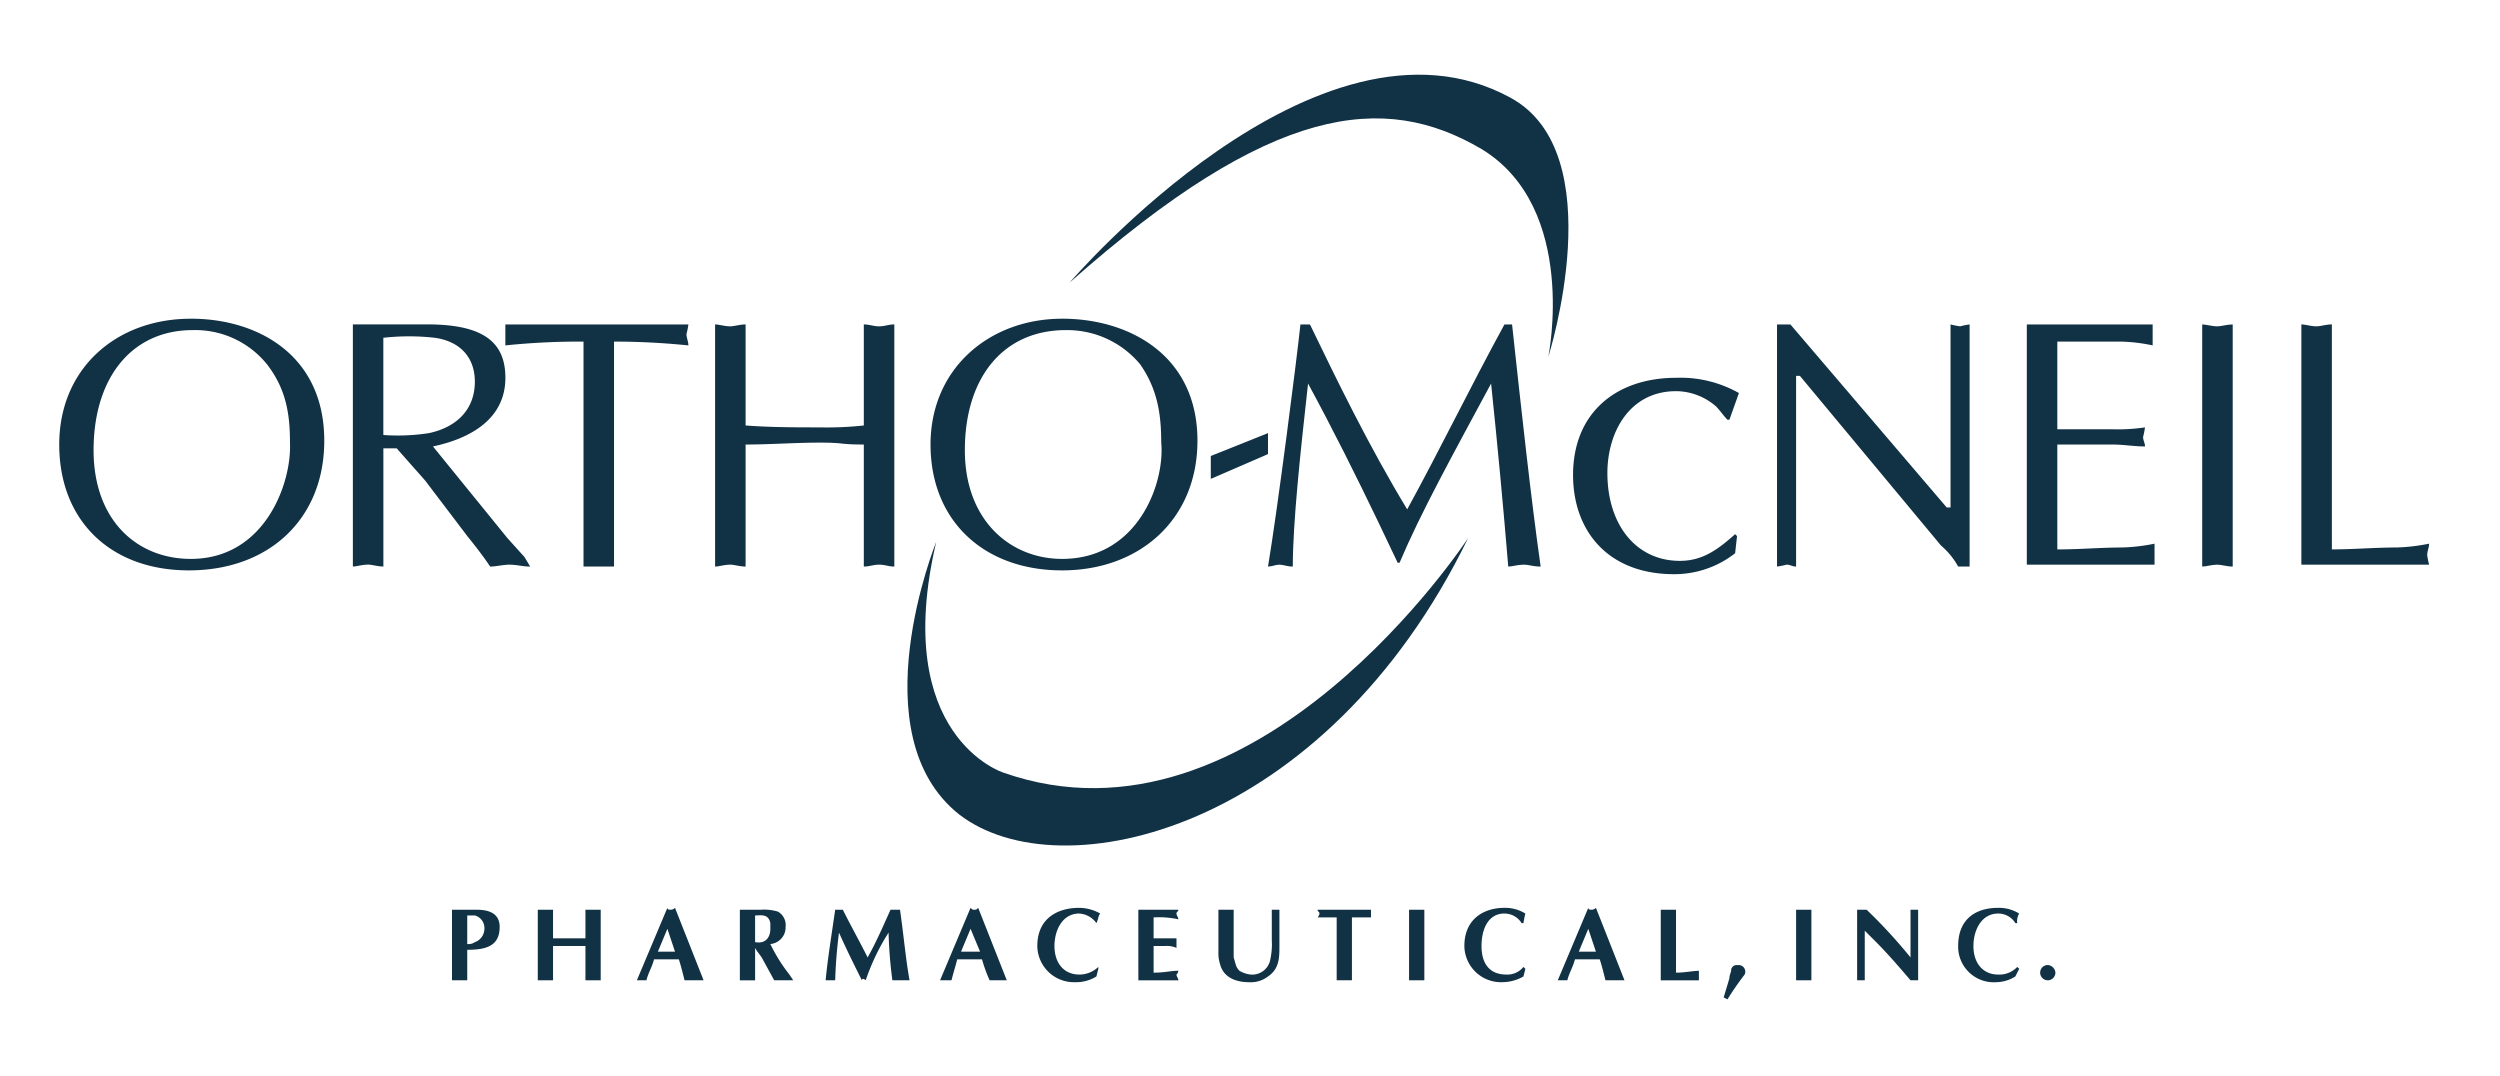 <svg xmlns="http://www.w3.org/2000/svg" xmlns:xlink="http://www.w3.org/1999/xlink" width="295" height="127" viewBox="0 0 295 127"><defs><clipPath id="clip-path"><rect id="Rectangle_829" data-name="Rectangle 829" width="295" height="127" transform="translate(322 403.863)" fill="rgba(255,255,255,0)" stroke="#707070" stroke-width="1"></rect></clipPath><clipPath id="clip-path-2"><rect id="Rectangle_827" data-name="Rectangle 827" width="615.394" height="521.786" fill="#113145"></rect></clipPath></defs><g id="Mask_Group_18" data-name="Mask Group 18" transform="translate(-322 -403.863)" clip-path="url(#clip-path)"><g id="Group_597" data-name="Group 597" clip-path="url(#clip-path-2)"><path id="Path_651" data-name="Path 651" d="M407.3,39.989c-1.086-.661-1.63-1.891-2.731-2.525a.406.406,0,0,1-.125-.192,2.29,2.29,0,0,0-1.116-1.124,1.711,1.711,0,0,1-.669-.626c-.659-1.083-1.878-1.637-2.537-2.732-.228-.379-.85-.417-1.076-.843-.587-1.111-1.873-1.573-2.45-2.692-.126-.243-.414-.369-.653-.524a2.384,2.384,0,0,1-.725-.676,14.38,14.38,0,0,0-2.377-2.446,17.453,17.453,0,0,0-2.789-2.677.85.85,0,0,1-.291-.352,2.168,2.168,0,0,0-.958-.964,2.931,2.931,0,0,1-1.1-1.157,2.937,2.937,0,0,0-.674-.728,28.247,28.247,0,0,1-2.587-2.456,30.062,30.062,0,0,0-2.379-2.442,22.293,22.293,0,0,0-3.012-2.9c-.446-.28-.495-.929-.97-1.173-1.1-.565-1.524-1.857-2.628-2.419-.138-.07-.21-.283-.3-.439a1.747,1.747,0,0,0-.633-.663c-1.18-.706-1.765-2.038-2.925-2.765-.038-.024-.057-.085-.078-.131a1.939,1.939,0,0,0-.9-.918,1.935,1.935,0,0,1-.848-.87,1.549,1.549,0,0,0-.673-.724A3.554,3.554,0,0,1,367.718.432a.677.677,0,0,0-1.272.026,2.922,2.922,0,0,1-.6.792c-1.091.93-1.976,2.069-3.039,3.022C361.552,5.4,360.38,6.616,359.19,7.8c-.93.921-1.852,1.9-2.784,2.827-.878.875-1.79,1.754-2.658,2.627s-1.735,1.8-2.632,2.646c-.941.882-1.845,1.825-2.749,2.729-.8.8-1.6,1.648-2.407,2.437-1.014.986-2.078,1.961-3.035,2.978a18.794,18.794,0,0,0-2.526,2.62c-.351.556-1.079.747-1.429,1.258-.816,1.192-2.147,1.88-2.916,3.1a.5.5,0,0,1-.117.1,17.179,17.179,0,0,0-2.282,2.194c-.884,1.07-2.176,1.709-2.863,2.952-.249.45-.819.6-1.155,1.077-.719,1.008-1.889,1.618-2.6,2.667-.026.039-.084.058-.129.083-.755.412-.8,1.011-.134,1.541a7.3,7.3,0,0,1,.937.791c1.21,1.357,2.528,2.6,3.833,3.863.586.566,1.253,1.071,1.766,1.674a44.165,44.165,0,0,0,3.646,3.709,23.862,23.862,0,0,1,1.858,1.784,35.416,35.416,0,0,0,3.1,3.157,26.422,26.422,0,0,1,2.2,2.188c.834.958,1.958,1.63,2.62,2.743a1.428,1.428,0,0,0,.541.419,2.009,2.009,0,0,1,.819.794,4.429,4.429,0,0,0,.972,1.078c.9.851,1.806,1.7,2.644,2.608a20.954,20.954,0,0,1,2.425,2.506.622.622,0,0,0,.23.2,9.641,9.641,0,0,1,2.615,2.522c.949,1.067,2.128,1.871,3.036,2.991a28.137,28.137,0,0,0,2.4,2.4,20.372,20.372,0,0,1,2.52,2.607,2.076,2.076,0,0,0,.692.59,1.266,1.266,0,0,1,.724.856c.07.438.331.54.689.508.374.012.694,0,.761-.47a1.1,1.1,0,0,1,.69-.775,2.234,2.234,0,0,0,.931-.9,2.967,2.967,0,0,1,1.118-1.13,2.137,2.137,0,0,0,.735-.668c.614-1.092,1.884-1.57,2.465-2.685a.581.581,0,0,1,.3-.235,1.587,1.587,0,0,0,.9-.894,1.645,1.645,0,0,1,.688-.715c1.112-.632,1.678-1.833,2.718-2.554.39-.269.537-.883.99-1.147,1.081-.629,1.605-1.85,2.68-2.479a.605.605,0,0,0,.2-.232c.61-1.127,1.748-1.764,2.6-2.661a12.914,12.914,0,0,1,2.618-2.537c.138-.082.212-.284.3-.439a1.912,1.912,0,0,1,.681-.723c1.119-.664,1.691-1.907,2.784-2.594a.587.587,0,0,0,.177-.249,2.213,2.213,0,0,1,1.011-1.021,2.224,2.224,0,0,0,.889-.84,12.515,12.515,0,0,1,2.268-2.34,20.368,20.368,0,0,1,2.853-2.738c.415-.283.448-.884.9-1.133,1.215-.665,1.8-2.009,2.962-2.73a.322.322,0,0,0,.1-.116,10.32,10.32,0,0,1,2.3-2.4,36.453,36.453,0,0,1,2.788-2.7c.7-.521.606-1.071-.141-1.525M387.179,55.794c-.8-.01-1.6-.019-2.391.021a.826.826,0,0,1-.882-.578c-1.567-3.353-3.158-6.694-4.709-10.055-.276-.6-.522-.711-1.168-.455a24.808,24.808,0,0,1-18.007.453c-.549-.2-.751.066-.943.477q-1.367,2.935-2.741,5.866c-.592,1.256-1.21,2.5-1.8,3.755a.732.732,0,0,1-.7.505c-1,0-2.007.02-3.009-.023-.662-.029-.382-.456-.235-.768.79-1.673,1.6-3.339,2.386-5.014q1.969-4.187,3.921-8.381c.335-.718.244-.857-.528-.86-1.028,0-2.056-.013-3.084-.02-.673,0-1.044.235-1.012,1,.05,1.182-.014,2.368.024,3.551a1.241,1.241,0,0,1-.686,1.19c-.7.426-1.424.825-2.114,1.27-.474.306-.663.153-.677-.346-.017-.643-.011-1.287-.011-1.93,0-2.419-.007-4.839.005-7.258,0-.882.173-1.021,1.054-1.015,2.817.016,5.635.024,8.453.046a1.105,1.105,0,0,0,1.057-.755q1.554-3.274,3.1-6.55.746-1.568,1.5-3.129c.346-.713.222-.96-.55-.975-1.081-.02-2.163.014-3.243-.011-.613-.015-.834.278-.82.841.01.437.013.874.017,1.311a.672.672,0,0,1-.751.77c-.67,0-1.339,0-2.008,0-.446,0-.651-.209-.613-.678.035-.435.009-.874.018-1.312.013-.65-.311-.936-.95-.924-.669.011-1.339.011-2.008-.005-.542-.014-.835.2-.788.77a.328.328,0,0,1,0,.077c-.107.662.362,1.619-.285,1.936a5.72,5.72,0,0,1-2.814.1c-.323-.02-.372-.317-.372-.586q0-2.548,0-5.1c0-.644.429-.715.949-.714,3.244.01,6.489,0,9.733,0q4.827,0,9.655,0c.967,0,.988.067.59.955-.17.38-.665.78-.372,1.173.315.421.917.16,1.392.173s.613-.394.8-.734c.855-1.569.857-1.568,2.619-1.568,1.39,0,2.781-.007,4.171,0,.868.006.939.133.548.87-1.949,3.68-5.149,5.3-9.171,5.556-.641.04-1.287.017-1.93.007-.537-.009-.816.213-.815.774q.008,3.591,0,7.18a.745.745,0,0,0,.709.835,18.19,18.19,0,0,0,7.947-.264c1.042-.274,2.078-.574,3.117-.86a2.954,2.954,0,0,1,3.487,1.287c.583.878,1.133,1.778,1.722,2.651.26.384.219.652-.17.893-.174.109-.324.253-.49.376-1.3.962-1.321.972-.621,2.453q2.537,5.37,5.11,10.723c.469.98.445,1.019-.621,1.006" fill="#113145"></path><path id="Path_652" data-name="Path 652" d="M440.881,46.7c2.651-.006,5.3,0,7.955,0a.728.728,0,0,0,.825-.642c.314-2.1,1.083-4.087,1.591-6.14.043-.171.053-.434.349-.43l2.023.028c1.031.014,2.063.035,3.094.041a23.853,23.853,0,0,0,3.221-.03c1.112-.146,1.036.564,1.133,1.227a4.466,4.466,0,0,0,.088.606,39.754,39.754,0,0,1,1.164,4.156c.166.913.55,1.188,1.5,1.189q7.911,0,15.82,0c1.153,0,1.363-.2,1.364-1.343,0-6.761,0-13.521,0-20.179a4.689,4.689,0,0,1,.376.609c1.021,2.261,1.965,4.561,3.064,6.784,1.041,2.107,1.952,4.272,3.019,6.369,1.157,2.274,2.118,4.648,3.146,6.986a1.161,1.161,0,0,0,1.232.79c2.986-.034,5.972-.015,8.959-.015,1.38,0,1.545-.166,1.545-1.561q0-11.118,0-22.235c0-3.089.005-6.177,0-9.265,0-1.05-.236-1.278-1.266-1.28q-3.09,0-6.179,0c-1.259,0-1.373.112-1.373,1.364q0,8.724,0,17.448a1.831,1.831,0,0,1-.125,1.009c-.938-2.247-1.851-4.428-2.758-6.61q-1.812-4.359-3.616-8.722c-.456-1.109-.906-2.222-1.306-3.352-.33-.935-.54-1.135-1.551-1.136q-5.29-.006-10.581,0c-1.352,0-1.4.052-1.4,1.386V45.234c-.269-.9-.384-1.817-.658-2.686a12.677,12.677,0,0,0-.539-2.07,13.417,13.417,0,0,1-.883-2.833,25.015,25.015,0,0,0-.805-3.5,28.013,28.013,0,0,1-1.344-4.7c-.479-2.037-1.179-4.008-1.648-6.048s-1.024-4.055-1.625-6.061c-.395-1.319-.644-2.681-1-4.011a1.162,1.162,0,0,0-1.26-.983q-6.1.052-12.2,0a1.046,1.046,0,0,0-1.192,1.005,3.21,3.21,0,0,1-.273,1.265,8.3,8.3,0,0,0-1.061,3.406c-.418,2.191-1.342,4.222-1.765,6.4-.251,1.3-.732,2.544-1.08,3.822-.408,1.5-.794,3-1.172,4.507-.415,1.657-.976,3.274-1.333,4.949a31.457,31.457,0,0,1-1.152,3.962,22.849,22.849,0,0,0-.949,3.944c-.079.485-.2,1.091.646,1.089m12.667-16.115c.589-2.606,1.391-5.155,2.025-7.747.2-.833.439-1.663.631-2.653a2.873,2.873,0,0,1,.368,1.559,47.257,47.257,0,0,0,.865,4.728c.159.938.559,1.867.817,2.814.136.5-.261,1.047.24,1.493.127.113-.177.255-.356.256q-2.158.007-4.316,0c-.3,0-.347-.126-.274-.448" fill="#113145"></path><path id="Path_653" data-name="Path 653" d="M579.943,46.7q3.09,0,6.179,0c1.043,0,1.065-.025,1.065-1.1q0-9.96,0-19.918V24.8a1.085,1.085,0,0,1,.423.584c.963,2.31,2.081,4.549,3.077,6.846,1.332,3.074,2.9,6.047,4.234,9.119.611,1.4,1.383,2.729,1.911,4.171.409,1.117.565,1.18,1.768,1.18q4.4,0,8.8,0c1.034,0,1.225-.19,1.225-1.218q0-16.019,0-32.039c0-.914-.165-1.077-1.087-1.08-2.137-.008-4.274-.005-6.411,0-1.2,0-1.323.125-1.324,1.334q0,7.412,0,14.823v3.765c-.494-1.191-.926-2.387-1.439-3.554-.781-1.778-1.522-3.574-2.261-5.37-.747-1.819-1.519-3.629-2.191-5.476-.56-1.543-1.415-2.965-1.87-4.539a1.193,1.193,0,0,0-1.377-1c-3.63.028-7.26.012-10.89.013-1.115,0-1.134.018-1.135,1.106q0,4.516,0,9.033V45.427c0,1.271,0,1.273,1.3,1.273" fill="#113145"></path><path id="Path_654" data-name="Path 654" d="M554.551,46.713c6.976-.021,13.953-.01,20.93-.015.972,0,1.168-.2,1.171-1.192.007-2.059,0-4.117,0-6.176,0-1.45,0-1.45-1.484-1.45-3.939,0-7.877-.011-11.816.011-.6,0-.813-.152-.764-.78a19.375,19.375,0,0,0,.006-2.469c-.03-.591.132-.776.766-.771,4.041.035,8.083.02,12.125.016.972,0,1.16-.177,1.163-1.1.009-2.265-.018-4.53.015-6.794.01-.731-.3-.943-.972-.923-1,.03-2.007.007-3.011.007-3.115,0-6.23-.011-9.345.01-.555,0-.8-.123-.745-.73a11.469,11.469,0,0,0,0-2.005c-.073-.809.267-1,1.024-.991,3.964.032,7.928.015,11.893.013,1.133,0,1.141-.007,1.142-1.1q0-3.358,0-6.716c0-1.069-.125-1.195-1.206-1.195q-10.311,0-20.621,0c-1.118,0-1.23.119-1.231,1.25q0,7.991,0,15.98c0,5.379.01,10.757-.013,16.135,0,.73.222.99.969.988" fill="#113145"></path><path id="Path_655" data-name="Path 655" d="M528.614,27.324a12.5,12.5,0,0,0,2.8,3.5,18.613,18.613,0,0,0,5.18,2.58c1.692.569,3.426,1.015,5.133,1.541a4.087,4.087,0,0,1,1.962,1.161.834.834,0,0,1,.264.9,2.2,2.2,0,0,1-1.088,1.342,5.752,5.752,0,0,1-2.206.579,14.99,14.99,0,0,1-4.549-.525c-2.38-.683-4.629-1.5-6.117-3.647a.594.594,0,0,0-.684-.238c-.286.081-.3.331-.289.565.146,2.655.012,5.313.061,7.969a1.423,1.423,0,0,0,.541,1.136,20.152,20.152,0,0,0,4.6,2.4,14,14,0,0,0,3.133.664,14.219,14.219,0,0,0,6.743-.22,13.187,13.187,0,0,0,4.536-2.194,10.316,10.316,0,0,0,4.091-7.173,4.542,4.542,0,0,0,.226-1.258c-.205-1.226-.428-2.451-.724-3.658a7.128,7.128,0,0,0-2.213-3.509,9.04,9.04,0,0,0-3.6-2.243c-1.233-.334-2.38-.914-3.627-1.22a15.878,15.878,0,0,1-4.293-1.382,1.55,1.55,0,0,1-.942-1.459,1.386,1.386,0,0,1,.988-1.386,5.2,5.2,0,0,1,1.651-.608,19.01,19.01,0,0,1,5.362.3,8.8,8.8,0,0,1,5.468,3.522c.128.186.313.423.554.357.33-.089.212-.426.213-.663.01-1.518.005-3.036.005-4.554s0-3.035,0-4.554c0-.275.071-.623-.241-.761-.984-.438-1.821-1.143-2.8-1.57a18.771,18.771,0,0,0-5.264-1.279,17.674,17.674,0,0,0-7.295.562,13.246,13.246,0,0,0-4.113,2.17,11.517,11.517,0,0,0-3.572,5.159c-.7,1.664-.519,3.419-.527,5.154a4.737,4.737,0,0,0,.638,2.542" fill="#113145"></path><path id="Path_656" data-name="Path 656" d="M509.361,32.433A44.744,44.744,0,0,0,515.1,34.36a12.106,12.106,0,0,1,3.475,1.389,1.133,1.133,0,0,1,.571,1.207,1.556,1.556,0,0,1-.886,1.347,6.771,6.771,0,0,1-3.055.637,13.844,13.844,0,0,1-3.044-.3,13.993,13.993,0,0,1-4.225-1.556,13.288,13.288,0,0,1-2.643-2.205c-.161-.185-.347-.436-.643-.332-.34.119-.291.456-.292.728-.007,2.65,0,5.3-.006,7.952a1.02,1.02,0,0,0,.43.932,21.43,21.43,0,0,0,5.227,2.54,26.449,26.449,0,0,0,2.835.561,14.87,14.87,0,0,0,8.532-.967,11.645,11.645,0,0,0,4.885-3.889,10.733,10.733,0,0,0,1.9-6.893,9.824,9.824,0,0,0-2.423-5.763c-1.967-2.306-4.759-3.08-7.506-3.923-1.652-.507-3.417-.666-4.9-1.695a1.2,1.2,0,0,1-.51-1.58c.473-1.35,1.777-1.473,2.813-1.587a13.926,13.926,0,0,1,6.158.589,8.74,8.74,0,0,1,4.357,2.986c.157.211.259.632.6.4a.743.743,0,0,0,.348-.93,2.451,2.451,0,0,1-.172-1.129c0-1.209,0-2.419,0-3.628,0-1.313,0-2.625,0-3.937,0-.25.06-.543-.2-.71a16.164,16.164,0,0,0-3.059-1.737,21.517,21.517,0,0,0-5.216-1.151,17.264,17.264,0,0,0-8.44,1.072,11.629,11.629,0,0,0-4.608,3.674,5.326,5.326,0,0,0-.717.981,14.192,14.192,0,0,0-1.249,4.226,13.132,13.132,0,0,0,.214,4.3c.608,3.338,3,5.115,5.712,6.459" fill="#113145"></path><path id="Path_657" data-name="Path 657" d="M420.894,45.116a16.3,16.3,0,0,0,6.277,2.31,12.922,12.922,0,0,0,8.377-1.642,9.194,9.194,0,0,0,4.524-7.912c.127-3.985.03-7.976.03-11.965V21.969q0-4.362,0-8.724c0-.464,0-.889-.657-.886q-4.094.013-8.186,0c-.463,0-.653.219-.64.663.008.257,0,.514,0,.772,0,3.834.069,7.67-.019,11.5-.087,3.805.466,7.643-.5,11.412a3.26,3.26,0,0,1-.645,1.52,3.6,3.6,0,0,1-2.371,1.25,6.232,6.232,0,0,1-5.85-2.148c-.2-.235-.334-.464-.669-.347-.314.11-.282.4-.282.653-.005,2.136.005,4.272-.01,6.408a1.13,1.13,0,0,0,.624,1.07" fill="#113145"></path><path id="Path_658" data-name="Path 658" d="M498.9,72.023c1.085.011,1.269-.179,1.272-1.248q.008-3.474,0-6.948,0-4.4,0-8.8c0-.6-.1-1.1-.85-1.106-1.313-.007-2.626,0-3.939,0-.313,0-.584.083-.608.444-.079,1.2-.789,2.182-1.062,3.33-.583,2.45-1.37,4.852-2.058,7.278a2.641,2.641,0,0,1-.362.843c-.341-1.149-.694-2.267-1-3.4-.351-1.28-.548-2.615-1.023-3.845a29.859,29.859,0,0,1-1.169-3.8.96.96,0,0,0-1.067-.87c-1.157.041-2.317.007-3.475.011-1.012,0-1.037.026-1.038,1.043q0,7.527,0,15.054c0,2.027,0,2.027,2.03,2.015,1.383-.008,1.576-.2,1.576-1.544q0-5.552,0-11.105a23.374,23.374,0,0,0,.741,2.564c.854,2,1.029,4.2,1.763,6.247.315.879.486,1.81.747,2.71.2.687.531,1.179,1.4,1.141,2.1-.094,1.979.36,2.62-1.815.5-1.688,1.09-3.353,1.5-5.061.527-2.2,1.139-4.367,1.862-6.591,0,3.838-.015,7.594.005,11.351.013,2.438-.362,2.074,2.139,2.1" fill="#113145"></path><path id="Path_659" data-name="Path 659" d="M469.612,72.023c1.1.009,1.23-.133,1.231-1.259,0-2.2,0-4.407,0-6.751.776,1.023,1.488,1.906,2.133,2.855a34.411,34.411,0,0,0,3.467,4.58c.208.218.4.531.727.54.976.024,1.956.052,2.928-.014a.519.519,0,0,0,.412-.878c-1.206-1.193-2.081-2.647-3.166-3.936-.7-.832-1.342-1.715-2.046-2.62a2.175,2.175,0,0,1,.329-.1,5.231,5.231,0,0,0,4.471-3.032c.511-1.025.233-2.067.34-3.1.2-1.939-1.953-4.5-4.409-4.418s-4.888.016-7.332.018c-1.165,0-1.168,0-1.168,1.136,0,4.964-.014,9.928.005,14.892.01,2.378-.38,2.061,2.077,2.081m1.831-14.792c.566.01,1.132,0,1.847,0a4.525,4.525,0,0,1,2.728.516c.7.483,1.225,1.005,1.066,1.84-.188.988-.486,1.635-1.387,1.919a16.437,16.437,0,0,1-4.275.271c-.44.022-.581-.223-.578-.626.008-1.1.01-2.211,0-3.316,0-.421.176-.614.6-.606" fill="#113145"></path><path id="Path_660" data-name="Path 660" d="M439.156,54.681c.006-.558-.206-.8-.774-.772a12.658,12.658,0,0,1-1.7-.005c-.768-.067-.965.276-.957.991.031,2.65.013,5.3.013,7.951v7.025c0,2.173,0,2.173,2.139,2.155,1.1-.009,1.268-.164,1.271-1.242.005-1.853.013-3.706,0-5.559-.005-.548.184-.8.76-.793q2.625.027,5.251,0c.507-.006.664.172.654.678-.031,1.517-.006,3.036-.015,4.554-.014,2.586-.147,2.381,2.475,2.355.943-.009,1.228-.332,1.229-1.27q.006-3.551,0-7.1c0-2.934-.015-5.868.01-8.8.005-.691-.212-1-.934-.94a12.193,12.193,0,0,1-1.853,0c-.716-.055-.951.239-.937.934.032,1.7-.023,3.4.027,5.095.02.67-.209.827-.833.813-1.621-.036-3.244-.041-4.865,0-.737.02-1-.226-.979-.971.042-1.7,0-3.4.018-5.1" fill="#113145"></path><path id="Path_661" data-name="Path 661" d="M537.595,57.221c1.62.028,3.241,0,4.862.01,2.485.01,2.215.117,2.214-2.273,0-.85-.2-1.039-1.061-1.041q-4.669-.012-9.338,0c-.923,0-1.072.159-1.074,1.088q-.008,3.973,0,7.946,0,3.936,0,7.87c0,1.053.153,1.2,1.213,1.2q4.09.007,8.181,0c2.057,0,2.194-.144,2.084-2.19a1.151,1.151,0,0,0-1.279-1.219c-2.057-.007-4.116-.01-6.173.036-.387.008-.429-.1-.426-.408.007-.926.03-1.853-.008-2.777-.025-.631.2-.867.842-.854,1.645.034,3.293,0,4.939.012,2.224.012,2.121.1,2.108-2.088-.007-1.141-.15-1.288-1.29-1.286-1.927,0-3.854,0-5.781.021-.566.007-.856-.135-.819-.776.047-.82.037-1.646,0-2.467-.026-.6.2-.82.8-.809" fill="#113145"></path><path id="Path_662" data-name="Path 662" d="M560.5,68.164a8.673,8.673,0,0,0,.4-2.631q-.009-5.017,0-10.034c0-.128,0-.257,0-.386-.034-.933-.29-1.19-1.2-1.2-.463,0-.93.037-1.389-.009-.775-.078-1.026.221-1.018,1.005.036,3.421-.007,6.843.032,10.264a9.76,9.76,0,0,1-.445,2.32,1.621,1.621,0,0,1-.843.949,4.578,4.578,0,0,1-3.221.4,2.65,2.65,0,0,1-2.277-2.668c.1-1.847.025-3.7.025-5.555,0-1.955-.018-3.911.009-5.866.008-.638-.228-.883-.86-.848-.668.036-1.339,0-2.007.021-.481.017-.72.232-.7.785.044,1.278-.011,2.559.023,3.837.077,2.907-.2,5.822.146,8.721a5.72,5.72,0,0,0,4.616,4.9,9.315,9.315,0,0,0,5.594-.5,5.609,5.609,0,0,0,3.124-3.511" fill="#113145"></path><path id="Path_663" data-name="Path 663" d="M425.089,66.13a16.847,16.847,0,0,0,4.511-.26c1.962-.554,3.4-1.548,3.907-3.668a13.179,13.179,0,0,0,.257-3.7,4.621,4.621,0,0,0-4.679-4.583c-2.52-.031-5.04-.009-7.561-.006-1.036,0-1.059.024-1.061,1.1q0,3.894,0,7.789c0,2.7.019,5.4-.012,8.1a.953.953,0,0,0,.925,1.089,8.026,8.026,0,0,0,1.846,0,.977.977,0,0,0,.957-1.144c-.048-1.258.018-2.52-.024-3.778-.024-.707.232-.929.934-.937m-.923-3.766c.01-1.49.013-2.98,0-4.47-.005-.509.229-.682.706-.666.539.017,1.08,0,1.753,0a7.144,7.144,0,0,1,2.369.246,2.7,2.7,0,0,1,1.462,3.148c-.257.693-.411,1.427-1.133,1.84a4.172,4.172,0,0,1-1.737.524c-.919.074-1.849.011-2.774.023-.458.006-.647-.195-.644-.649" fill="#113145"></path><path id="Path_664" data-name="Path 664" d="M464.407,72.029c.359-.021.721-.017,1.081,0,.6.024.792-.3.673-.828a10.88,10.88,0,0,0-.483-1.774c-.974-2.371-1.509-4.881-2.335-7.3-.837-2.45-1.483-4.971-2.326-7.427a.958.958,0,0,0-1.047-.793c-1.054.042-2.112.045-3.165,0a1.024,1.024,0,0,0-1.138.894c-.209.733-.418,1.468-.653,2.194-.432,1.336-.976,2.644-1.306,4-.587,2.413-1.493,4.722-2.158,7.108-.288,1.033-.63,2.051-.934,3.08-.1.331-.16.742.308.8a8.665,8.665,0,0,0,2.46-.021.931.931,0,0,0,.68-.588,27.6,27.6,0,0,0,1-3.208c.13-.594.373-.784.912-.779.8.008,1.6,0,2.394,0v0h1.776c1.279,0,1.278,0,1.529,1.27a.451.451,0,0,0,.114.2,3.34,3.34,0,0,1,.52,1.419c.446,1.465.547,1.854,2.1,1.763m-4.531-8.054c-.95-.036-1.9-.013-2.852-.01-.416,0-.627.006-.477-.6.487-1.951,1.023-3.883,1.691-5.779a7.529,7.529,0,0,0,.174-.945,28.443,28.443,0,0,0,.934,3.6,22.408,22.408,0,0,1,.965,3.142c.089.4.074.61-.435.591" fill="#113145"></path><path id="Path_665" data-name="Path 665" d="M606.157,54.6a.761.761,0,0,0-.795-.677c-1.235-.006-2.469,0-3.7-.008a.652.652,0,0,0-.7.487c-.547,1.668-1.11,3.332-1.629,5.009-.4,1.289-.684,2.615-1.125,3.887a29.237,29.237,0,0,0-1.1,3.494,7.252,7.252,0,0,1-.8,2.529,8.848,8.848,0,0,0-.634,1.958c-.156.424.059.75.587.746.669-.006,1.337,0,2.006,0a.869.869,0,0,0,.994-.821,25.691,25.691,0,0,1,.774-2.88c.141-.44.282-.951.947-.944,1.723.018,3.446,0,5.169.008.234,0,.524.019.543.312a15.065,15.065,0,0,0,.769,2.467c.405,1.738.494,1.859,2.215,1.859a6.689,6.689,0,0,1,.694,0c.709.075.908-.237.942-.932.029-.585-.354-.922-.507-1.385-.6-1.812-1.053-3.668-1.7-5.469-.542-1.5-.781-3.121-1.351-4.613a47.335,47.335,0,0,1-1.6-5.032m-1.345,9.365c-.976.006-1.952-.011-2.927.007-.4.008-.483-.109-.375-.492.334-1.175.8-2.308,1.071-3.506.235-1.04.57-2.058.884-3.168a14.659,14.659,0,0,1,.969,3.17,19.735,19.735,0,0,0,.919,3.135c.309.724.239.849-.541.854" fill="#113145"></path><path id="Path_666" data-name="Path 666" d="M501.746,71.963a6.258,6.258,0,0,0,2.374-.026.936.936,0,0,0,.744-.7c.275-1,.623-1.985.906-2.985.138-.484.308-.871.9-.87,1.646,0,3.292.007,4.938,0a.806.806,0,0,1,.859.625c.2.687.294,1.407.541,2.072.647,1.742.2,2.025,2.386,1.949.18-.006.361,0,.54,0,.79-.042,1.111-.5.865-1.239-.313-.944-.693-1.861-.96-2.827a24.354,24.354,0,0,0-.777-2.794c-1-2.415-1.464-4.987-2.356-7.429-.375-1.028-.684-2.083-.964-3.142a.793.793,0,0,0-.875-.675c-.591,0-1.183,0-1.774,0v0c-.489,0-.98.036-1.465-.008-.8-.072-1.092.315-1.323,1.044-.239.759-.352,1.545-.607,2.3-.331.989-.771,1.937-1.064,2.936-.437,1.492-.718,3.025-1.236,4.5a15.6,15.6,0,0,0-.783,1.911,25.113,25.113,0,0,1-1.272,4.474c-.195.467-.029.822.407.892m5.321-8.476a14.044,14.044,0,0,0,1.106-3.471,27.134,27.134,0,0,1,.951-3.21c.509,2.43,1.361,4.508,1.955,6.665.1.347.045.488-.311.488-1.129,0-2.259,0-3.388,0-.355,0-.5-.159-.313-.476" fill="#113145"></path><path id="Path_667" data-name="Path 667" d="M529.786,54.824a10.264,10.264,0,0,0-3.812-1.347,7.617,7.617,0,0,0-5.558,1.336,8.428,8.428,0,0,0-3.25,6.8,16.17,16.17,0,0,0,.223,3.483,8.682,8.682,0,0,0,3.152,5.892,7.806,7.806,0,0,0,4.238,1.381,9.27,9.27,0,0,0,3.907-.9,3.11,3.11,0,0,0,2.229-3.27c0-.566.009-1.132-.006-1.7-.006-.271.071-.629-.278-.727-.378-.106-.518.233-.677.5A5.661,5.661,0,0,1,526,69.027a4.211,4.211,0,0,1-4.6-2.323,7.14,7.14,0,0,1-.643-3.733,12.77,12.77,0,0,1,.009-1.465A4.719,4.719,0,0,1,522,58.367a4.66,4.66,0,0,1,5.407-.819,5.666,5.666,0,0,1,2.554,1.991c.156.216.378.487.7.342.278-.124.243-.431.245-.684.008-.823-.051-1.651.02-2.467a1.865,1.865,0,0,0-1.144-1.906" fill="#113145"></path><path id="Path_668" data-name="Path 668" d="M593.746,54.739a9.774,9.774,0,0,0-3.452-1.229,8.773,8.773,0,0,0-4.669.64,4.376,4.376,0,0,0-1.937,1.343,12.541,12.541,0,0,0-1.824,3.074,9.724,9.724,0,0,0-.649,4.337,14.127,14.127,0,0,0,.883,4.537c1.427,3.452,3.41,4.549,6.543,4.874a8.227,8.227,0,0,0,4.952-1.305,2.43,2.43,0,0,0,1.443-1.7,26.1,26.1,0,0,0,.023-2.853c0-.269-.067-.536-.349-.63s-.394.185-.561.328a1.576,1.576,0,0,0-.322.331,5.244,5.244,0,0,1-3.883,2.561c-1.282.172-3.511-.424-4.263-1.975a9.907,9.907,0,0,1-.594-6.725A4.219,4.219,0,0,1,588.5,57.1a4.1,4.1,0,0,1,1.75.126c1.6.288,3.107.709,3.724,2.479a.661.661,0,0,0,.678.42c.291-.016.4-.3.4-.576.012-.54,0-1.081,0-1.827a2.608,2.608,0,0,0-1.31-2.979" fill="#113145"></path><path id="Path_669" data-name="Path 669" d="M575.136,54.716a.7.7,0,0,0-.8-.8q-5.863,0-11.727,0c-.449,0-.664.189-.656.647.01.617.021,1.235-.006,1.85-.026.585.192.846.8.826.95-.031,1.905.038,2.853-.021.784-.048,1.017.228,1.009,1.007-.035,3.805-.022,7.61-.013,11.415.005,2.076-.471,2.444,2.425,2.39,1.06-.02,1.269-.2,1.273-1.261.009-2.16,0-4.319,0-6.479h-.06c0-2.235.016-4.47-.015-6.705-.006-.4.2-.347.416-.349.72-.008,1.44,0,2.16-.005,2.651-.017,2.325.335,2.337-2.513" fill="#113145"></path><path id="Path_670" data-name="Path 670" d="M576,55.1q0,7.1,0,14.2c0,.618,0,1.235,0,1.853a.763.763,0,0,0,.852.862c.514.006,1.031-.025,1.543.013.71.053.938-.239.929-.942-.032-2.7-.013-5.4-.013-8.1,0-2.341.018-4.683,0-7.024-.023-2.38.373-2.02-2.1-2.046-1.093-.011-1.2.11-1.2,1.187" fill="#113145"></path><path id="Path_671" data-name="Path 671" d="M6.5,51.844c0,2.549.109,2.629,2.588,2.628q10.353,0,20.7,0v-.018c7.1,0,14.2-.015,21.3.016,1.161,0,1.6-.336,1.788-1.572.541-3.533-.1-7.032-.046-10.544.1-6.251-.053-12.5.154-18.754.217-6.545.055-13.1.075-19.654a4.069,4.069,0,0,0-.782-2.511A1.405,1.405,0,0,0,50.593.8c-2.912,1.111-5.971,1.113-9.006,1.129-8.4.043-16.805.094-25.205-.053-2.646-.047-5.28.035-7.92.044-1.31,0-1.916.549-1.95,1.865-.055,2.129-.274,4.257-.273,6.386,0,2.377.253,4.754.258,7.131.024,11.515,0,23.031,0,34.546M16.931,13.32c3.256-.057,6.456.829,9.721.547,1.651-.143,3.274-.287,4.714.845.533.419,1.139.117,1.681-.2a1.474,1.474,0,0,1,2.22.445c.545.929-.424,1.277-.929,1.751a4.685,4.685,0,0,1-2.652.906,2.367,2.367,0,0,0-2.146,2.129,22.785,22.785,0,0,0-.17,4.752c.042,1.753.506,2.153,2.286,2.206.6.018,1.2,0,1.8,0a18.27,18.27,0,0,0,3.585-.25c1.42-.29,2.623.438,3.849.97a1.114,1.114,0,0,1,.7,1.077c-.276,2.731,1.262,4.959,2.048,7.39a3.92,3.92,0,0,1,.139,2.18c-.1.415.036.991-.539,1.108s-.95-.321-1.185-.754c-.688-1.266-1.353-2.545-1.965-3.848-.944-2.007-1.483-2.309-3.614-1.654a14.725,14.725,0,0,1-9.289.158c-2.922-.991-4.075-.006-5.392,2.684a14.579,14.579,0,0,1-1.851,3.552c-.4.446-.79.9-1.218,1.313-.48.468-1.058.913-1.711.407-.631-.49-.4-1.184-.092-1.771a22.389,22.389,0,0,1,2.789-4.746,7.111,7.111,0,0,0,.883-1.548,1.945,1.945,0,0,0-.217-2.36,1.917,1.917,0,0,0-2-.737,2.2,2.2,0,0,0-1.624,1.948,2.73,2.73,0,0,1-.394,1.563c-.257.315-.541.639-.988.566a.836.836,0,0,1-.667-.886c-.04-1.736-.081-3.475-.029-5.209.03-.988.82-1.142,1.631-1.1.7.032,1.389.129,2.085.161,2.72.124,4.621-.788,5.395-3.667a24.541,24.541,0,0,1,2.04-4.138c.393-.8,1.254-1.618.191-2.505a2.767,2.767,0,0,0-3.588.186,3.761,3.761,0,0,0-.377.464c-.708.948-1.425.857-2.268.122-1.547-1.349-1.587-1.341-2.966.133a1.648,1.648,0,0,1-1.635.472c-.656-.114-.842-.642-.973-1.189-.547-2.295.37-3.432,2.721-3.473" fill="#113145"></path><path id="Path_672" data-name="Path 672" d="M84.826,10.094c-.127,1.449,1.437,1.489,2.569,1.664a1.072,1.072,0,0,0,.15.013c4.548.143,9.1.084,13.649.168,4.636.086,9.281-.24,13.933-.186,7.553.089,15.109-.033,22.664-.037q25.362-.016,50.724,0c7.252.075,14.5.147,21.757.093,12.057-.088,24.113.116,36.17-.186,5.446-.137,10.9.1,16.353.156a8.674,8.674,0,0,0,1.786-.146A1.162,1.162,0,0,0,265.6,10.5a1.134,1.134,0,0,0-1.045-1.247,14.715,14.715,0,0,0-2.384-.167c-13.66,0-27.32.084-40.98.013-39.023-.2-78.048.339-117.071-.252-5.545-.083-11.094.326-16.647.26-.987-.011-2.533-.28-2.644.989" fill="#113145"></path><path id="Path_673" data-name="Path 673" d="M213.572,40.987a.806.806,0,0,0-.28.1c-.422.239-1.054.411-.891,1.016.134.5.734.428,1.175.43q4.278.014,8.554,0c.95,0,1.9-.019,2.848-.078.454-.029.946-.171.962-.742s-.418-.73-.9-.79c-.446-.056-.89-.125-1.335-.182a1.53,1.53,0,0,1-1.526-1.669c-.074-4.912-.194-9.824-.249-14.736a3.3,3.3,0,0,1,2.142-3.26,11.761,11.761,0,0,1,5.1-1.04c3.128.035,4.866,1.859,4.879,4.967.02,4.518-.011,9.036.019,13.553a1.8,1.8,0,0,1-1.624,2.095,17.256,17.256,0,0,0-2.16.615.631.631,0,0,0-.52.641c.028.372.359.463.643.51a8.355,8.355,0,0,0,1.341.108c3.2,0,6.4.006,9.6-.034.652-.008,1.683.212,1.794-.594.118-.873-.942-.824-1.578-.989-1.9-.494-2.272-.932-2.284-2.888-.013-2.284,0-4.568,0-6.851,0-2.334-.02-4.667,0-7,.052-5.829-5.066-8.184-9.128-7.578-2.429.362-4.25,1.91-6.35,2.914-.478.229-.942.735-1.509.4-.617-.363-.256-.978-.208-1.5.081-.863.057-1.779-1.148-1.54-2.347.465-4.669,1.065-6.992,1.642-.481.12-1.023.369-.958.978.071.658.684.6,1.173.658,2.31.279,2.749.694,2.776,3q.073,6.553.03,13.107c-.018,3.082.373,4.242-3.389,4.724" fill="#113145"></path><path id="Path_674" data-name="Path 674" d="M114.062,40.977c-.569.1-1.379.069-1.289.9.087.8.882.663,1.457.664,3.5,0,7,0,10.506-.036.568-.005,1.472.182,1.574-.468.119-.749-.836-.817-1.4-1.084-.045-.021-.1-.027-.144-.044-2.292-.789-2.487-.97-2.534-3.389-.064-3.276-.044-6.554-.028-9.832a23.188,23.188,0,0,1,.214-4.6,1.744,1.744,0,0,1,.962-1.391,12.143,12.143,0,0,1,6.319-1.544c2.962.2,4.346,1.4,4.665,4.346a78.653,78.653,0,0,1,.089,12.638C134.3,40,134.274,40,131.547,40.876c-.539.173-1.169.362-1.141,1,.033.744.761.679,1.283.68q5.177,0,10.355-.053c.525-.006,1.3.065,1.4-.557.132-.819-.759-.784-1.279-.943-2.11-.645-2.461-1.006-2.519-3.253-.059-2.283-.013-4.568-.013-6.853h-.02c0-2.184.034-4.37-.006-6.554-.11-6.1-5.8-9.594-11.4-7.082-1.473.66-2.728,1.654-4.168,2.351-1.553.752-1.538.783-1.6-.951-.057-1.695-.488-2.023-2.124-1.625-1.794.437-3.533,1.076-5.367,1.382-.686.115-1.809.115-1.792.983.014.735,1.107.647,1.757.806,2.123.519,2.31.712,2.32,2.929q.03,7.077.027,14.153c0,2.716-.445,3.211-3.2,3.69" fill="#113145"></path><path id="Path_675" data-name="Path 675" d="M73.358,4.033c3,.514,3.639,1.148,3.9,4.2.076.889.094,1.785.1,2.678q.013,7,0,14h-.086c0,5.163.03,10.327-.013,15.49a36.159,36.159,0,0,1-1.034,7.952c-.54,2.305-2.108,3.114-4.429,2.423a9.073,9.073,0,0,0-2.609-.632,2.564,2.564,0,0,0-2.709,3.094c.076.581.312.948.923.943a15.613,15.613,0,0,0,4.325-.221c5.4-1.565,8.9-4.968,10.23-10.437a45.71,45.71,0,0,0,.89-10.95c-.011-8.34.015-16.681-.045-25.022a2.96,2.96,0,0,1,2.345-3.3,12.411,12.411,0,0,0,1.692-.6c.4-.178.913-.411.81-.94-.1-.488-.624-.6-1.067-.694a2.418,2.418,0,0,0-.744-.044c-4.142.436-8.3.084-12.442.2-.742.022-1.963-.377-2.064.591-.117,1.12,1.2,1.125,2.026,1.266" fill="#113145"></path><path id="Path_676" data-name="Path 676" d="M101.343,27.1a27.855,27.855,0,0,1-4.674,2,33.953,33.953,0,0,0-5.962,2.4,5.279,5.279,0,0,0-2.278,2.291,6.089,6.089,0,0,0,1.206,7.139,6.338,6.338,0,0,0,7.235,1.732,32.973,32.973,0,0,0,3.7-1.96c1.081-.647,1.8-.645,2.588.529,1.346,2.005,2.155,2.151,4.435,1.205,1.015-.42,2.021-.863,3.01-1.34.6-.287,1.647-.444,1.426-1.241-.227-.821-1.2-.324-1.853-.319a1.073,1.073,0,0,0-.146.028c-1.826.281-2.5-.27-2.52-2.119-.022-2.133-.005-4.267-.005-6.819-.087-2.455-.016-5.322-.251-8.2-.354-4.333-4.534-6.162-7.5-5.783-3.847.492-7.021,2.45-10.168,4.479a2.281,2.281,0,0,0-1.043,2.841c.445,1.291,1.715,1.019,2.7,1.15,1.213.163,1.19-.962,1.517-1.684.163-.361.273-.746.422-1.114,1.109-2.754,3.633-3.781,6.5-2.649,2.024.8,3.438,4.386,2.579,6.5a1.823,1.823,0,0,1-.918.932m1.093,5.965h.055c0,.693.01,1.387,0,2.08a4.956,4.956,0,0,1-5.717,4.748,3.789,3.789,0,0,1-3.311-2.653,4.6,4.6,0,0,1,1.322-5.123,24.625,24.625,0,0,1,6.642-3c.848-.3.973.265,1,.831.046,1.037.013,2.078.013,3.117" fill="#113145"></path><path id="Path_677" data-name="Path 677" d="M197.966,17.1A13.978,13.978,0,0,0,188.4,30.688c0,5.489,2.658,9.67,7.351,11.568,5,2.02,9.211,1.047,13.336-3.107a7.872,7.872,0,0,0,.98-1.306.612.612,0,0,0-.061-.819.594.594,0,0,0-.816-.014c-.251.162-.483.354-.729.524a9.116,9.116,0,0,1-9.9.77c-3.541-1.778-5.008-4.781-5.25-8.573-.091-1.418.486-1.744,1.819-1.788a107.385,107.385,0,0,0,13.156-.837c2.012-.315,2.574-.961,2.293-3-.728-5.279-6.285-9.044-12.6-7.006m5.8,8.069c-1.246-.012-2.492,0-3.739,0a35.453,35.453,0,0,0-4.777.183c-.827.141-1.352-.047-1.328-1.047.087-3.6,4.629-6.585,7.99-5.195a5.151,5.151,0,0,1,3.257,4.449c.124,1.015-.283,1.623-1.4,1.613" fill="#113145"></path><path id="Path_678" data-name="Path 678" d="M151.808,40.552a10.854,10.854,0,0,1-4.275-5.408c-.156-.356-.246-.82-.733-.839-.407-.016-.563.347-.7.675a5.408,5.408,0,0,0,3.765,7.734,11.75,11.75,0,0,0,3.635.458,11.893,11.893,0,0,0,6.271-1.452c4.389-2.331,5.692-8.862.825-12.076a21.371,21.371,0,0,0-3.931-2.152,15.469,15.469,0,0,1-4.43-2.468,3.638,3.638,0,0,1,1-6.21,4.716,4.716,0,0,1,5.121,1.126,15.222,15.222,0,0,1,2.282,2.945c.243.364.515.82,1.054.665a1.055,1.055,0,0,0,.713-1.186,10.81,10.81,0,0,0-1.125-4.44,1.81,1.81,0,0,0-1.269-.967c-3.7-.784-7.238-.713-10.467,1.629a6.428,6.428,0,0,0-.815,9.987,15.353,15.353,0,0,0,4.963,3.012,10.806,10.806,0,0,1,3.473,2.021,4.824,4.824,0,0,1,.794,6.2c-1.281,1.664-4.052,1.98-6.145.75" fill="#113145"></path><path id="Path_679" data-name="Path 679" d="M169.6,42.086a13.717,13.717,0,0,0,10.39.257c2.823-1.137,4.936-3.044,5.244-6.309.316-3.34-1.4-5.566-4.153-7.145-1.035-.594-2.149-1.051-3.226-1.575a16.005,16.005,0,0,1-4.033-2.254,3.7,3.7,0,0,1,1.318-6.351,4.686,4.686,0,0,1,4.813,1.263,23.483,23.483,0,0,1,2.3,2.926c.283.339.566.776,1.1.6a1.069,1.069,0,0,0,.664-1.216,10.044,10.044,0,0,0-1.134-4.276,2.058,2.058,0,0,0-1.354-1.1c-3.644-.753-7.147-.654-10.335,1.6a6.488,6.488,0,0,0-.814,10.187,16.886,16.886,0,0,0,5.4,3.137,8.942,8.942,0,0,1,3.58,2.371,4.573,4.573,0,0,1,.674,4.774,3.844,3.844,0,0,1-3.654,2.441,6,6,0,0,1-4.819-2.333,17.432,17.432,0,0,1-2.5-3.876c-.2-.409-.465-.819-1.015-.7-.528.116-.66.564-.675,1.034-.018.545,0,1.092,0,1.353-.071,2.285,0,4.318,2.229,5.191" fill="#113145"></path><path id="Path_680" data-name="Path 680" d="M186.806,55.979c-.406-.269-.883-.677-1.363-.332-.551.4-.252.976-.084,1.5a8.279,8.279,0,0,1-.022,4.6c-.252,1.018-1.066,1.062-1.91.955-1.072-.137-1.335-.984-1.448-1.828-.138-1.038.708-1,1.4-1.089.609-.077,1.378-.2,1.248-.959-.146-.858-.948-.9-1.689-.733A3.5,3.5,0,0,0,180.2,61.8a1.634,1.634,0,0,1-.475,1.615c-.264-2.372-.749-4.413-.452-6.533.074-.531.267-1.148-.544-1.3a1.091,1.091,0,0,0-1.373.847,12.755,12.755,0,0,1-1.212,2.717c-.224.407-.233,1.114-.838,1.093-.484-.017-.551-.649-.733-1.037-.442-.943-.8-1.927-1.261-2.86a1.352,1.352,0,0,0-1.548-.91c-.784.186-.694.863-.7,1.457,0,.844-.013,1.688,0,2.532.013.876-.41,1.281-1.286,1.241-.4-.019-.8-.04-1.2-.037-.574.006-1.211.057-1.149.82s.677.74,1.258.632a6.971,6.971,0,0,0,.728-.181c.848-.254,1.383-.1,1.31.932a3.154,3.154,0,0,0,.065.888c.127.581.445,1.066,1.105.992.758-.084.71-.72.663-1.271-.029-.344-.171-.68-.189-1.023-.033-.667-.431-1.73.208-1.9.86-.226.691.962,1.025,1.5a3.414,3.414,0,0,1,.23.706,1.185,1.185,0,0,0,1.2.93c.721,0,.911-.5,1.029-1.065A4.19,4.19,0,0,1,177.2,60.1a7.549,7.549,0,0,1-.187,3.457c-.148.46-.1.959.4.863,1.892-.361,3.792.058,5.65-.142,1.094-.117,1.977-.3,2.926.438.824.638,1.33.19,1.285-.758a15.743,15.743,0,0,0-.346-2.347,9,9,0,0,1-.3-2.6,4.418,4.418,0,0,1,.593.467c1.041,1.27,2.053,2.564,3.112,3.82.539.639,1.361,1.292,1.968.384.568-.849.686-.652,1.194-.057a2.038,2.038,0,0,0,2.545.665c.921-.569.161-1.392-.28-2.027a.638.638,0,0,1,.286-1.079c.608-.3,1.257-1.007,1.874-.626.674.416.274,1.267.111,1.931a3.557,3.557,0,0,1-.309.834c-.307.572-.087.835.493.914.495.067.994.105,1.487.186.674.112.95-.151.839-.816a50.355,50.355,0,0,1-.587-7.4.733.733,0,0,0-.692-.818.68.68,0,0,0-.753.361,1.67,1.67,0,0,0,.131,1.3c.281.889.25,1.376-.971,1.32-1.838-.084-3.826-.366-5.011,1.967-.486-1.546-.157-2.782-.248-3.993-.043-.581-.168-1.17-.893-1.133-.775.04-.958.666-.875,1.3s.341,1.246.434,1.881c.076.513.3,1.205-.342,1.456-.541.212-.86-.388-1.181-.745-.929-1.031-1.545-2.336-2.744-3.129" fill="#113145"></path><path id="Path_681" data-name="Path 681" d="M112.242,55.507c-.635-.007-.623.69-.626,1.168a13.907,13.907,0,0,1-.353,3.1c-.1.418-.281.8-.81.61a.589.589,0,0,1-.4-.838c.9-1.728-.517-1.238-1.267-1.269a3.506,3.506,0,0,0-1.305.306c-1.243.464-1.654-.192-1.756-1.255-.029-.29.068-.591.068-.887,0-.43-.155-.829-.622-.889-.547-.071-.732.423-.664.785.293,1.557-.763,1.676-1.847,1.838a4.9,4.9,0,0,1-2.94,0,.876.876,0,0,0-1.205.249c-.46.709-.732.121-1.027-.135-.362-.312-.9-.608-.392-1.2.276-.323.806-.552.391-1.092a.708.708,0,0,0-.8-.278c-.582.2-.555.727-.634,1.225-.378,2.4.533,4.777.072,7.18-.135.706.2.888.877.511a2.861,2.861,0,0,0,1.345-2.352c.056-.38.029-.907.488-1,.586-.124.661.489.877.846.232.381.4.8.619,1.19s.427.848.974.782c.475-.057.562-.517.694-.884.218-.607.4-1.23.626-1.832.162-.424.4-.883.938-.812.629.083.522.656.493,1.074a18.418,18.418,0,0,1-.27,1.909c-.076.436-.035.941.45.929,1.965-.05,4.027.613,5.858-.5.714-.435,1.085-.407,1.623.2.686.766,1.291.8,1.441-.431.042-.35.069-.76.445-.879.551-.176.568.426.828.677a3.568,3.568,0,0,0,3.352.767,2.164,2.164,0,0,0,1.774-1.925c.378-1.65-.71-3.988-1.99-4.235a3.514,3.514,0,0,0-3.9,2.363c.076-1.4-1.357-2.387-.975-3.852.117-.447.28-1.146-.454-1.155" fill="#113145"></path><path id="Path_682" data-name="Path 682" d="M161.287,77.534c.071-.224.27-.508.547-.362a.943.943,0,0,1,.35.6c.08.385.065.79.123,1.182s.257.736.689.492c.705-.4.642-1.185.765-1.851.112-.6-.118-1.233-.728-1.282-1.765-.142-2.009-1.41-2.142-2.709-.1-.944-.314-1.695-1.4-1.76-1.161-.07-1.3.914-1.557,1.685a3.858,3.858,0,0,0,.232,2.333c.2.673-.056,1.309-.724,1.371-.6.055-.45-.656-.472-1.06a41.505,41.505,0,0,1-.236-5.049c.054-.792.362-2.012-.821-2.029-1.343-.019-.685,1.263-.755,1.988-.172,1.736.1,3.506-.244,5.49-.8-.761-.588-1.5-.693-2.138-.272-1.649-1.134-2.284-2.8-2a3.235,3.235,0,0,1-1.625-.1c-1.638-.558-3.11-.595-4.284.991-.593.8-1.127.452-1.334-.372a12.252,12.252,0,0,1-.18-1.622c-.049-.45-.1-.895-.629-1.083-.647-.233-4.526,1.186-4.773,1.808a2.4,2.4,0,0,0-.05,1.018c.093,1.284.216,2.567.314,3.851.046.6.046,1.215.766,1.465a1.226,1.226,0,0,0,1.267-.214c.564-.485.368-1.065.155-1.642a8.585,8.585,0,0,1,.042-4.646.932.932,0,0,1,1.234-.784c.662.212.445.806.263,1.262-.608,1.512-.439,3.128-.666,4.69a1.113,1.113,0,0,0,.656,1.36,1.823,1.823,0,0,0,1.812-.4c.267-.211.106-.706.612-.836.461,1.354,1.584,1.449,2.778,1.348a6.682,6.682,0,0,1,1.621-.23c3.445.643,6.879-.264,10.315-.01.676.05,1.311.057,1.57-.764m-13.006-.856a1.418,1.418,0,0,1-1.478-1.536c.064-1.274,1.2-1.073,2.008-1.3.62.155,1.4.025,1.586.848.124.559-1.5,2.044-2.116,1.987" fill="#113145"></path><path id="Path_683" data-name="Path 683" d="M55.959,16.125c.384,1.373.438,3.219,2.695,1.722.13-.087.4-.02.584.035a2.966,2.966,0,0,0,2.18-.241,1.977,1.977,0,0,1,2.106.1c.819.523,1.527.311,1.376-.837a12.535,12.535,0,0,1,.338-3.385A1.514,1.514,0,0,1,66.8,12.05a24.492,24.492,0,0,1,4.183-.23c1.19-.086,2.41.178,3.564-.285a1.5,1.5,0,0,0,1.1-1.452c-.045-.684-.756-.721-1.27-.823-.632-.126-1.287-.138-1.931-.206-5.278-.554-10.59.034-15.871-.486a1.892,1.892,0,0,0-2.292,2.213c.083,1.552-.127,3.2,1.283,4.395a1.972,1.972,0,0,1,.4.949" fill="#113145"></path><path id="Path_684" data-name="Path 684" d="M107.985,73.968c.35-.189.661-.5,1.086-.231a1.021,1.021,0,0,1,.352,1.073c-.067.739-.195,1.473-.266,2.212-.078.809.223,1.394,1.118,1.425s1.044-.594,1.046-1.308c0-.794,0-1.588.017-2.381.006-.24.008-.547.3-.623.4-.107.49.248.591.513a4.81,4.81,0,0,1,.052,2.5c-.124.83.181,1.372,1.1,1.4.949.027,1.215-.489,1.056-1.348a9.59,9.59,0,0,1-.075-2.67c.158-1.668-.386-2.327-2.081-2.269a40.023,40.023,0,0,1-6.126-.053c-1.075-.128-1.462.375-1.459,1.348s0,1.965,0,3.142c-.337-.19-.4-.2-.415-.237-.348-.652-.118-1.364-.212-2.045a2.225,2.225,0,0,0-3.151-2c-2.665,1.014-4.6.1-5.436-2.589-.148-.475-.213-1.075-.9-.953-.605.109-.685.708-.691,1.19q-.043,3.645-.007,7.292c.007.745.531,1.492,1.181,1.124,1.373-.78,3.182.918,4.284-.856a.554.554,0,0,1,.334.143c.5.768,1.278.533,2,.652,1.2.2,2.376-.152,3.562.029,1.563.24,1.893-.082,1.655-1.669-.175-1.166-.1-2.175,1.082-2.812" fill="#113145"></path><path id="Path_685" data-name="Path 685" d="M142.868,55.622c-2.891.359-4.328,2.594-3.6,5.663.7,2.948,3.495,4.021,6.04,2.317a9.1,9.1,0,0,0,2.01-2.03c.48.722.165,1.391.31,2,.126.53.207,1.188.923,1.143.659-.042.631-.671.648-1.162.031-.892-.032-1.793.069-2.677a1.608,1.608,0,0,1,1.671-1.436c.94-.017.724.883.83,1.472.1.537.141,1.082.228,1.62.225,1.4.862,2.139,2.462,1.782A13.366,13.366,0,0,1,157,64.277c3.523-.078,4.06-.788,3.255-4.3-.174-.76-.526-1.541-1.324-1.662a2.36,2.36,0,0,1-2.262-2.57.622.622,0,0,0-.655-.671c-.439.012-.566.347-.631.706a5.64,5.64,0,0,1-.141.881c-.235.663.31,1.791-.587,1.951-.938.167-1.281-.907-1.681-1.641-.031-.057-.173-.053-.351-.1-.687,1.81-2.378,1.081-3.7,1.423a2.17,2.17,0,0,1-2.745-1.141,3.078,3.078,0,0,0-3.311-1.53m1.636,2.2a5.348,5.348,0,0,1,.049,4.45,1.8,1.8,0,0,1-1.689,1.251c-.908.007-1.248-.668-1.536-1.386a7.456,7.456,0,0,1-.321-2.591,9.04,9.04,0,0,1,.16-1.511,1.831,1.831,0,0,1,1.777-1.343c.824-.085,1.256.448,1.56,1.13" fill="#113145"></path><path id="Path_686" data-name="Path 686" d="M239.991,64.8c1.037.149,1.269-.614,1.313-1.406.05-.89.031-1.785.005-2.677-.07-2.391-.551-2.91-2.991-2.764-3.7.22-7.4.263-11.106.331-4.17.077-4.142.126-4.151,4.338,0,.874.11,1.585.92,2.017.722.385,1.225-.105,1.738-.5.83-.645,1.572-.929,2.049.388a.741.741,0,0,0,1.214.388,4.318,4.318,0,0,1,4.266-.454A.934.934,0,0,0,234.531,64a1.143,1.143,0,0,0-.425-1.447c-.115-.093-.256-.153-.381-.235-.29-.191-.651-.367-.571-.785.1-.516.571-.474.956-.526,1.713-.23,1.925.044,1.757,1.992-.053.611-.512,1.619.573,1.653.9.027,1.941-.295,1.958-1.586.006-.446-.029-.893,0-1.338.028-.464-.123-1.011.469-1.287.389.989.425.994.15,2.691-.142.88.025,1.524.976,1.66" fill="#113145"></path><path id="Path_687" data-name="Path 687" d="M129.955,78.323c.522.029,1.217.115,1.384-.575.206-.847-.6-.713-1.061-.9-.43-.173-.846-.391-.762-.954a.652.652,0,0,1,.763-.569c1.393.265,1.8-.607,2-1.957a4.912,4.912,0,0,1,.614,2.469c.19.976.109,2.194,1.492,2.444.733.132,1.486.158,2.232.218.929.075,1.452-.346,1.411-1.284-.053-1.185-.23-2.367-.246-3.551s-.485-1.33-1.607-1.15a9.986,9.986,0,0,1-4.607-.139c-.85-.272-1.468-.434-2.172.2a1.618,1.618,0,0,1-2.5-.119c-.925-.936-1.71-.692-2.506.25-1.348,1.6-1.4,1.6-2.85.018-.837-.914-1.5-1.151-2.615-.239-1.628,1.33-.865,3.01-1,4.556-.09,1.012.542,1.294,1.51,1.37,1.829.143,3.567-.494,5.509-.1,1.508.305,3.324-.082,5.012.011m-5.419-3.614c.04-.672.193-1.385,1.213-1.38,1.222.007,1.934,1.089,2,2.948.018.571-.091.952-.78.966a2.327,2.327,0,0,1-2.428-2.534" fill="#113145"></path><path id="Path_688" data-name="Path 688" d="M211.437,61.6c-.45,1.742.158,2.635,1.932,2.634,2.03,0,4.063.429,6.09,0,.992-.21,2.3.8,2.915-.223.521-.867-.007-2.116-.171-3.188-.015-.1-.021-.2-.033-.295-.276-2.252-1.1-2.755-4.111-2.546-2.14.148-.76,1.705-1.066,2.586a.458.458,0,0,0,0,.148h-.027c0,.594.028,1.191-.01,1.782-.026.411.137,1.027-.473,1.092s-.625-.53-.68-.96c-.108-.833-.211-1.67-.262-2.509-.056-.917-.022-1.817-1.329-1.9-1.193-.079-2.065.143-2.253,1.525a16.694,16.694,0,0,1-.52,1.858" fill="#113145"></path><path id="Path_689" data-name="Path 689" d="M182.262,77.669c.037-.4-.272-.619-.592-.78a2.2,2.2,0,0,0-1.995-.057,1.838,1.838,0,0,1-2.646-1.362c-.427-1.376.431-1.633,1.511-1.722a1.413,1.413,0,0,0,.7-.236c.606-.452.28-.99.032-1.461-.229-.435-.657-.744-1.089-.309-1.31,1.322-3.357,2.258-2.644,4.715a1.845,1.845,0,0,1-.087.694A4.243,4.243,0,0,1,174.8,74.7c.017-1.8-.64-2.4-2.6-2.422-2.249-.027-2.6.265-2.676,2.207-.034.843-.11,1.684-.132,2.526-.024.929.332,1.584,1.391,1.493.967-.082,1.424-.579,1.2-1.612a13.987,13.987,0,0,1-.268-2.208c-.018-.365-.033-.9.539-.882.427.013.506.461.512.8a13.6,13.6,0,0,1-.074,2.373c-.187,1.167.334,1.695,1.39,1.44a10.259,10.259,0,0,1,3.108-.039c1.39.078,2.792-.034,4.188-.088.4-.016.837-.105.885-.617" fill="#113145"></path><path id="Path_690" data-name="Path 690" d="M252.175,39.131c.091-2.52-.968-3.562-3.688-3.631-2.477-.063-3.571.969-3.6,3.4a4.109,4.109,0,0,0,3.8,4.024c2,.065,3.407-1.465,3.491-3.792" fill="#113145"></path><path id="Path_691" data-name="Path 691" d="M94.775,57.435c-.289-.752-.731-1.682-1.731-1.64-1.356.057-2.676-.167-4.013-.24-.791-.044-1.269.244-1.065,1.137a16.185,16.185,0,0,1,.152,3.84c0,.395,0,.79,0,1.186-.032,2.747-.034,2.724,2.7,2.53,3.738-.266,5.2-3.581,3.96-6.813M92.028,63.1a1.584,1.584,0,0,1-1.395.361c-.6-.188-.588-.739-.6-1.229-.021-.741,0-1.482,0-2.222H90c0-.692-.034-1.385.007-2.074.079-1.32.523-1.535,1.708-.872,1.916,1.072,2.113,4.768.312,6.036" fill="#113145"></path><path id="Path_692" data-name="Path 692" d="M88.979,78.435a.81.81,0,0,0,.981-.7c.068-.588,0-1.191.058-1.782s.118-1.147,1-1.171c1.634-.044,2.3-.8,2.309-2.413a3.315,3.315,0,0,0-4.683-2.716,1.007,1.007,0,0,0-.615,1.068c.142,2.272.613,4.533.175,6.824-.1.521.251.853.779.894" fill="#113145"></path><path id="Path_693" data-name="Path 693" d="M163.8,58.26c-1.746-.088-2.647.963-2.77,3.23-.111,2.063.372,2.674,2.182,2.755,1.5.068,3.2-1.193,3.309-2.451.137-1.626-1.276-3.461-2.721-3.534" fill="#113145"></path><path id="Path_694" data-name="Path 694" d="M122.633,60.005c.669-.008.648.649.667,1.133.03.79-.021,1.585.025,2.374.04.675.427,1.176,1.138,1.1s.525-.7.5-1.181c-.032-.543-.052-1.087-.078-1.631-.015-3.576-.029-3.523-3.231-3.632-1.41-.049-1.8.563-1.67,1.762a8.3,8.3,0,0,1,.095,3.236c-.281.977.405,1.136,1.046,1.209.719.082,1.127-.314,1.057-1.078-.063-.69-.127-1.379-.2-2.068-.063-.569-.11-1.215.658-1.225" fill="#113145"></path><path id="Path_695" data-name="Path 695" d="M211.031,56.787c.04-.974-.4-1.511-1.413-1.48-1.086.033-1.157.807-1.048,1.585a25.225,25.225,0,0,1-.133,7.542c-.079.49-.641,1.169.053,1.444.789.312,1.269-.414,1.582-1.036a6.12,6.12,0,0,0,.664-2.724,21.51,21.51,0,0,0,.17-3.762c.038-.335.072-.58.091-.827s.024-.495.034-.742" fill="#113145"></path><path id="Path_696" data-name="Path 696" d="M137.144,54.827c-.569-.255-2.564.861-2.762,1.46-.637,1.935-1.3,3.858-.548,5.486,0,.629,0,.827,0,1.026.012.843.194,1.837,1.129,1.819,1.12-.023.695-1.144.646-1.776-.2-2.531.028-4.93,1.647-7.034.244-.317.442-.733-.113-.981" fill="#113145"></path><path id="Path_697" data-name="Path 697" d="M201.928,54.926c-.794.069-1.1.763-1.052,1.551q.225,3.559.456,7.118c.032.486-.035,1.1.656,1.14.625.036.786-.536.917-1.011a8.765,8.765,0,0,0,.264-2.657c-.084-1.583-.147-3.168-.264-4.749-.047-.63-.1-1.468-.977-1.392" fill="#113145"></path><path id="Path_698" data-name="Path 698" d="M166.417,70.581c.023.791.006,1.583.006,2.374a11.167,11.167,0,0,1-.3,3.968,1.107,1.107,0,0,0,.59,1.385,1.422,1.422,0,0,0,1.427.114c.62-.314.58-.876.449-1.424a18.864,18.864,0,0,1-.2-3.993c-.023-.889,0-1.784-.114-2.663a.931.931,0,0,0-1.147-.893c-.6.112-.728.579-.712,1.132" fill="#113145"></path><path id="Path_699" data-name="Path 699" d="M127.77,61.092c-.024,1.875,1.059,3.261,2.55,3.264,1.848,0,2.7-.8,2.681-2.534-.026-2.233-1.02-3.53-2.732-3.564a2.768,2.768,0,0,0-2.5,2.834m3.207-1.432a5.642,5.642,0,0,1,.588,2.29c.081.618-.108,1.219-.908,1.286a1.071,1.071,0,0,1-1.225-1.031c-.068-.39-.077-.79-.124-1.3a10.462,10.462,0,0,1,.151-1.066.831.831,0,0,1,.685-.706c.4-.057.649.223.833.526" fill="#113145"></path><path id="Path_700" data-name="Path 700" d="M115.88,78.512c.657.1,1.565.1,1.588-.676a11.294,11.294,0,0,0-.876-5.17.876.876,0,1,0-1.612.673,6.04,6.04,0,0,1,.206,3.492c.041.749-.292,1.531.694,1.681" fill="#113145"></path><path id="Path_701" data-name="Path 701" d="M237.345,232.258c4.913-1.667,9.83-3.322,14.729-5.027,2.713-.943,3.681-2.409,3.6-5.006-.034-1.019-.429-1.391-1.442-1.415-6.879-.164-13.757-.368-20.634-.565-.9-.026-1.792-.108-2.688-.132q-8.746-.233-17.494-.451c-.91-.024-1.179.264-.7,1.156.775,1.45,1.533,2.919,2.173,4.432,4.173,9.86,4.323,20.077,2.537,30.427a67.434,67.434,0,0,1-19.6,37.25c-.768.759-1.479,1.576-2.226,2.376.48.228.9-.043,1.312-.146a34.114,34.114,0,0,0,6.606-2.379c14.284-6.868,22.817-18.6,27.927-33.178a64.348,64.348,0,0,0,3.28-23.578c-.092-2.869-.032-2.863,2.624-3.764" fill="#113145"></path><path id="Path_702" data-name="Path 702" d="M205.52,212.514a83.947,83.947,0,0,0,28.939,2.074c2.351-.206,2.473-.494,1.428-2.667a15.148,15.148,0,0,0-2.176-3.389,7.674,7.674,0,0,0-5.845-2.9c-3.041-.036-6.075-.163-9.113-.3a88.017,88.017,0,0,1-16.419-2.2c-7.279-1.722-14.254-4.142-20.3-9.448a16.211,16.211,0,0,0,4.189,7.66,39.534,39.534,0,0,0,19.3,11.164" fill="#113145"></path><path id="Path_703" data-name="Path 703" d="M181.324,245.039a7.786,7.786,0,0,0-6.118-7.894c-4.736-1.359-9.377-.619-13.944.952-1.15.4-1.222,1.255-1.22,2.265.019,7.531,0,15.062.013,22.594.008,3.441-.415,3.144,3.232,3.222,1.455.031,1.93-.538,1.908-1.934-.056-3.64-.018-7.282-.018-10.923q0-4.263,0-8.528c0-4.489.409-4.9,4.978-4.957.15,0,.3,0,.449.005,3.82.169,5.629,2.034,5.637,5.853.009,5.686-.015,11.372.008,17.057.015,3.756-.525,3.369,3.63,3.415,1.114.012,1.492-.47,1.488-1.527-.022-6.533.061-13.068-.044-19.6" fill="#113145"></path><path id="Path_704" data-name="Path 704" d="M82.205,245.589c-.085-4.713-2.068-7.347-6.314-8.5-4.743-1.292-9.386-.538-13.939,1.076-.965.343-1.016,1.094-1.014,1.931.011,4.04.005,8.079.005,12.118q0,5.535,0,11.07c0,2.889,0,2.889,2.819,2.873,2.055-.012,2.1-.048,2.1-2.09,0-7.181.032-14.362-.024-21.542a1.892,1.892,0,0,1,1.682-2.194,16.043,16.043,0,0,1,3.7-.476c4.04.085,5.9,2,5.907,6.045.01,5.635-.012,11.27.008,16.905.014,3.679-.49,3.312,3.531,3.366,1.163.015,1.6-.432,1.589-1.581-.029-6.333.067-12.668-.048-19" fill="#113145"></path><path id="Path_705" data-name="Path 705" d="M153.867,249.681a19.664,19.664,0,0,0-.8-5.6c-2.474-8.943-13.137-9.316-17.869-4.7-3.367,3.281-4.057,7.521-4.177,11.943a18.06,18.06,0,0,0,.342,4.474c.764,4.487,2.786,8.195,7.207,9.931,4.32,1.7,8.7,1.26,13-.376,1.494-.568,1.08-1.425.675-2.487-.441-1.154-.934-1.654-2.173-.921a7.275,7.275,0,0,1-2.129.678c-6.566,1.448-10.69-1.005-11.866-7.036-.355-1.816-.19-2.025,1.684-2.294,4.934-.709,9.865-1.443,14.8-2.135a1.3,1.3,0,0,0,1.3-1.471m-6.312-.747c-3.446.49-6.886,1.019-10.33,1.517-.758.11-1.647.224-1.584-.935.153-2.859.6-5.6,2.648-7.878,2.327-2.59,8.447-2.579,9.975,2.022a11.993,11.993,0,0,1,.744,3.638c.2,1-.377,1.483-1.453,1.636" fill="#113145"></path><path id="Path_706" data-name="Path 706" d="M47.784,237.177c-4.114-1.366-8.07-.614-11.979.892-1,.387-1.495.825-.921,1.986.479.969.751,1.814,2.144,1.143a13.132,13.132,0,0,1,7.164-1.1c2,.209,3.648.979,4.325,3.1,1.045,3.281.679,3.822-2.676,4.331-3.567.541-7.1,1.261-9.992,3.658-2.747,2.275-3.418,5.29-2.909,8.642a7.2,7.2,0,0,0,5.489,6.092,21.809,21.809,0,0,0,13.949-.656,1.76,1.76,0,0,0,1.208-1.969c-.031-3.093-.012-6.187-.012-9.281h-.013c0-3.044.056-6.089-.015-9.132a7.953,7.953,0,0,0-5.762-7.711M48.933,253.9c.025.846,0,1.693,0,2.54,0,1.694-.039,3.388.01,5.08a1.536,1.536,0,0,1-1.295,1.708,11.574,11.574,0,0,1-4.88.372c-2.178-.305-4.157-1.074-4.81-3.415a6.958,6.958,0,0,1,1.259-6.885,9.521,9.521,0,0,1,5.39-2.684c5.381-1.2,4.2-.932,4.322,3.284" fill="#113145"></path><path id="Path_707" data-name="Path 707" d="M129.3,301.238c.424.321.318.822.429,1.23a2.542,2.542,0,0,0,2.627,2.2,2.723,2.723,0,0,0,2.62-2.431c.031-.146.033-.3.06-.445.071-.394.125-.9.611-.9.6,0,.4.578.431.931.044.495,0,1,.028,1.495s.029,1.061.625,1.234c.669.193.994-.307,1.277-.791.367-.625.713-1.263,1.115-1.979.473.678.182,1.314.38,1.866a1.226,1.226,0,0,0,1.758.87c.867-.365,1.763-1.734,1.315-1.968-1.408-.734-.838-1.972-1.235-2.92a1.184,1.184,0,0,0-2.132-.332c-.35.371-.373,1.063-1.056,1.13-.581-1.9-.824-2.009-2.619-1.167-.371.174-.725.392-1.119.141-1.792-1.143-3.518-.762-5.171.272-.749.468-1.239.49-1.659-.376s-.857-.667-1.253.05a5.3,5.3,0,0,1-1.487,2.16c-.657-.844.217-2.28-1.072-2.647-1.252-.357-1.443,1.151-2.383,1.655-.313-.641-.147-1.643-1.135-1.727-1.07-.09-1.372.8-1.845,1.494-.254.372-.351.945-.984,1-.315-.855.173-2.142-1.071-2.422-1.4-.314-1.5,1.354-2.413,1.9-.386-.733.076-1.178.4-1.655a6.232,6.232,0,0,0,1.121-2.9c.1-.918.1-1.925-1.037-2.185-1.075-.245-1.625.538-2,1.418a8.623,8.623,0,0,0-.58,3.218c-.016.782-.353,1.616-1.248.932-1.879-1.438-3.51-.95-5.152.309-.772.591-1.194.377-1.26-.55a15.827,15.827,0,0,1,.113-4.026c.09-.488.241-1.04-.239-1.388-.535-.387-1.07-.056-1.531.222a5.983,5.983,0,0,0-2.981,3.93,6.524,6.524,0,0,0,.09,3.106c.064.244.09.515-.177.657a.383.383,0,0,1-.581-.274c-.309-1.771-1.153-1.866-2.434-.844-.168.134-.48.1-.727.121-.754.077-1.43.321-1.451,1.2-.021.843.651,1.15,1.342,1.391.6.21,1.341-.028,1.831.517.569.634.934.495,1.372-.181.515-.794,1.3-.656,1.984-.251.743.441.493,1.1.192,1.711a6.912,6.912,0,0,0-.842,3.15c.012.9-.116,1.944.99,2.261,1.2.344,1.844-.559,2.307-1.465a11.649,11.649,0,0,0,1.255-5.488c-.007-.659-.155-1.4.58-1.9.4.309.4.734.522,1.091a2.444,2.444,0,0,0,2.349,1.77,2.592,2.592,0,0,0,2.574-1.692c.248-.514.083-1.551.7-1.475.789.1.325,1.072.459,1.654.034.144.021.3.047.445.073.4.2.794.643.927.534.159.847-.181,1.1-.573.418-.66.814-1.334,1.229-2.018.417.326.252.7.292,1.022.081.655.122,1.354.881,1.582.792.238,1.144-.367,1.528-.911a4.179,4.179,0,0,1,1.214-1.452c.422.31.232.753.315,1.118.123.54.191,1.146.843,1.285.747.159,1.022-.446,1.335-.964a5.8,5.8,0,0,1,1.1-1.773c.51.911-.25,2.32,1.01,2.669,1.357.375,1.635-1.206,2.575-1.829.1.927.034,2.036,1.33,1.883,1.114-.131,1.519-1.006,1.557-2.06.016-.452-.284-1.013.417-1.255" fill="#113145"></path><path id="Path_708" data-name="Path 708" d="M80.518,301.241c.333.293.226.73.324,1.092.419,1.558,1.363,2.382,2.7,2.338a2.746,2.746,0,0,0,2.628-2.432c.063-.292.08-.6.162-.881.069-.242.222-.481.5-.487.435-.011.416.359.429.641.029.6.009,1.2.033,1.8.021.5.015,1.06.616,1.237.664.2.972-.313,1.3-.763.431-.582.539-1.378,1.245-1.943a15.847,15.847,0,0,0,.365,1.984,1.117,1.117,0,0,0,1.433.764,2.175,2.175,0,0,0,1.557-1.844c.17-.731-.409-.54-.871-.533-.657.01-.378-.567-.434-.906-.138-.84.379-1.99-.695-2.4-1.168-.445-1.546.79-2.186,1.42-.056.056-.178.045-.268.066-.588-1.853-.842-1.969-2.623-1.137-.37.173-.721.393-1.12.144-1.853-1.156-3.611-.745-5.306.34-.634.406-1.093.4-1.451-.316-.53-1.06-.947-.689-1.427.074-.455.722-.658,1.637-1.457,2.212-.57-.98.31-2.438-1.034-2.847-1.224-.372-1.437,1.152-2.382,1.674-.3-.715-.223-1.768-1.3-1.753-.957.014-1.239.886-1.718,1.5-.272.35-.3.955-.958,1.022-.3-.9.128-2.2-1.087-2.451-1.325-.277-1.533,1.18-2.369,1.968-.294-.825.163-1.282.461-1.776a6.411,6.411,0,0,0,1.036-2.625c.1-.939.283-2.053-.936-2.381-1.234-.331-1.779.636-2.178,1.59a8.9,8.9,0,0,0-.452,3.092c-.033.724-.4,1.507-1.183.908-1.99-1.53-3.677-.991-5.39.4-.787.639-1.068.124-1.112-.609a17,17,0,0,1,.127-4.179c.092-.487.215-1.025-.31-1.355-.44-.277-.865-.028-1.273.158-2.7,1.233-4.4,4.893-2.929,7.429a5.894,5.894,0,0,1,.527,5.873c-.433,1.016-.678,2.561.806,3.291.933.459,2.116-.634,2.771-2.4a13.712,13.712,0,0,0,.6-5.023c-.005-.455.02-1,.52-1.139.676-.185.588.519.749.868a2.622,2.622,0,0,0,2.424,1.71A2.577,2.577,0,0,0,61.81,303.2c.334-.584.158-1.821.844-1.7.823.147.307,1.284.445,1.975.09.452.123.916.662,1.058a1,1,0,0,0,1.12-.562c.4-.6.757-1.235,1.122-1.839.415.193.361.465.387.7.078.7.065,1.489.922,1.7s1.183-.565,1.632-1.075.638-1.312,1.485-1.682c.03.555.048.948.074,1.341.036.536-.078,1.193.594,1.395.72.215,1.055-.354,1.392-.871.376-.575.477-1.358,1.178-1.795.4.958-.26,2.222.9,2.646,1.2.44,1.555-.973,2.465-1.523.176.976.5,1.845,1.613,1.574a1.832,1.832,0,0,0,1.376-2.184c-.036-.436-.157-.913.495-1.114" fill="#113145"></path><path id="Path_709" data-name="Path 709" d="M103.167,263.152c3.565-4.516,1.98-10.348-3.388-12.934-1.568-.754-3.3-1.183-4.688-2.295a4.455,4.455,0,0,1-1.541-5.209c.6-1.665,2.149-2.6,4.283-2.652a7.881,7.881,0,0,1,3.747.89c.675.336,1.323.727,1.641-.321.281-.923,1.467-1.959-.193-2.762a12.694,12.694,0,0,0-5.607-1.406c-.3,0-.6-.016-.9,0a8.328,8.328,0,0,0-7.922,6.364c-.795,4.063.738,7.052,4.664,9.052.62.316,1.278.559,1.91.855a23.8,23.8,0,0,1,2.416,1.183,4.785,4.785,0,0,1-2.377,8.906,8.9,8.9,0,0,1-4.932-.925c-.6-.34-1.376-.844-1.641.268-.232.976-1.8,2.039.052,3.026a13.357,13.357,0,0,0,6.218,1.426c3.211.041,6.183-.843,8.256-3.468" fill="#113145"></path><path id="Path_710" data-name="Path 710" d="M121.893,250.79a23.31,23.31,0,0,0-3.659-1.691,7.652,7.652,0,0,1-2.536-1.549,4.178,4.178,0,0,1-1.081-4.663,3.987,3.987,0,0,1,3.7-2.8,7.094,7.094,0,0,1,4.328.87c.762.446,1.4.581,1.749-.451.312-.916,1.261-1.886-.294-2.62a14,14,0,0,0-5.86-1.46,8.49,8.49,0,0,0-7.674,4.2c-2.55,4.324-.628,9.347,4.312,11.545a22.253,22.253,0,0,1,4.183,1.97,4.819,4.819,0,0,1-.1,7.811c-2.471,1.579-5.052,1.023-7.576-.023-.4-.165-.814-.678-1.214-.345a4.392,4.392,0,0,0-1.181,2.519c-.183.759.536,1,1.066,1.233a13.314,13.314,0,0,0,10.327.53A8.139,8.139,0,0,0,126,259.09c.508-3.673-1.029-6.375-4.111-8.3" fill="#113145"></path><path id="Path_711" data-name="Path 711" d="M16.906,274.536c-1.118.64-.729,2.063-.4,3.019.293.841,1.236.27,1.853.1a9.592,9.592,0,0,0,3.855-2.209,13.592,13.592,0,0,0,4.36-10.3c.1-4.283.023-8.571.023-12.858h.014v-12.41c0-2.861,0-2.861-2.828-2.852-2.246.008-2.3.053-2.3,2.39,0,8.423-.032,16.846.012,25.269.021,4.037-.691,7.614-4.6,9.848" fill="#113145"></path><path id="Path_712" data-name="Path 712" d="M127.408,288.448c.642.045.85-.386.928-.934.025-.173-.025-.4.248-.477.448.45.329,1.488,1.284,1.413,1.183-.093.794-1.332,1.434-2.084.032.379.048.574.065.769.047.54-.009,1.207.725,1.278.873.084.884-.685.932-1.243a20.509,20.509,0,0,0,.052-2.826c-.035-.7-.148-1.414-1.109-1.493a1.34,1.34,0,0,0-1.587,1.2c-.1.4-.066.9-.543,1.172-.569-.389-.487-1.057-.7-1.584-.309-.765-.912-.821-1.592-.781-.7.04-.939.484-.945,1.1-.013,1.144-.018,2.287.005,3.431.01.523.158,1.019.8,1.064" fill="#113145"></path><path id="Path_713" data-name="Path 713" d="M60.4,282.861c-.717.059-.88.56-.891,1.152-.017.945-.034,1.891-.007,2.836.017.621-.141,1.427.738,1.578,1.057.181.894-.819,1.211-1.55.441.684.4,1.585,1.254,1.561,1.208-.033.84-1.386,1.511-2.017.028.281.048.474.066.668.055.586-.017,1.351.832,1.314.868-.038.688-.834.7-1.4.029-.994.01-1.99,0-2.985-.007-.6-.165-1.092-.882-1.157s-1.278.067-1.535.846a4.1,4.1,0,0,1-.735,1.865c-.258-.749-.467-1.352-.675-1.957-.272-.791-.91-.814-1.587-.759" fill="#113145"></path><path id="Path_714" data-name="Path 714" d="M38.538,304.716a2.951,2.951,0,0,0,2.837-3.044,2.74,2.74,0,0,0-2.86-2.952,2.811,2.811,0,0,0-2.92,2.914,2.917,2.917,0,0,0,2.943,3.082" fill="#113145"></path><path id="Path_715" data-name="Path 715" d="M120,285.529a2.829,2.829,0,0,0,2.8,3.058,2.788,2.788,0,0,0,2.892-2.937,2.849,2.849,0,1,0-5.689-.121" fill="#113145"></path><path id="Path_716" data-name="Path 716" d="M53.564,287.684a.731.731,0,0,0,.625.732.6.6,0,0,0,.787-.486c.279-1.9.841-1.243,1.5-.2a2.1,2.1,0,0,0,.64.6.861.861,0,0,0,.985.036c.406-.286.156-.638-.027-.912a1.6,1.6,0,0,1,.088-2.015,1.613,1.613,0,0,0-1.19-2.565c-2.866-.575-3.479-.1-3.42,2.726,0,.693-.023,1.387.01,2.078" fill="#113145"></path><path id="Path_717" data-name="Path 717" d="M148.922,282.948c-1.051-.034-.654,1.007-.836,1.606-.024.08-.112.141-.187.23-.623-.317-.724-1.033-1.147-1.5a1.218,1.218,0,0,0-1.212-.388c-.556.108-.672.552-.675,1.016-.009,1.24-.006,2.481.032,3.72a.738.738,0,0,0,.734.789c.5.015.684-.324.725-.768s.073-.874.125-1.494c.861.472.966,1.248,1.436,1.746a1.2,1.2,0,0,0,1.3.5c.516-.164.615-.632.638-1.079a23.2,23.2,0,0,0,.029-2.529c-.042-.747.173-1.815-.963-1.851" fill="#113145"></path><path id="Path_718" data-name="Path 718" d="M46.611,284.045c-.019-.509-.067-1.038-.717-1.142-.617-.1-.922.246-1.034.815-.092.467-.244.9-.834.862s-.653-.525-.754-.963a.815.815,0,0,0-.962-.724c-.564.062-.739.471-.751.953-.026,1.047-.036,2.1-.019,3.143.009.586-.072,1.315.732,1.435.949.143.973-.622,1.051-1.276.058-.485.209-.9.8-.874.5.023.645.4.7.822.026.2.041.4.079.593.084.431.3.748.782.762a.794.794,0,0,0,.882-.816c.044-.645.011-1.3.011-1.943h.037c0-.549.015-1.1-.005-1.647" fill="#113145"></path><path id="Path_719" data-name="Path 719" d="M137.2,282.833c-3.008-.248-3.123-.154-3.155,2.861.038.694.055,1.391.125,2.082a.727.727,0,0,0,.69.674c.315.037.724-.045.764-.328.184-1.3,1.231-1.349,2.161-1.657a1.758,1.758,0,0,0,1.307-2.076,1.8,1.8,0,0,0-1.892-1.556" fill="#113145"></path><path id="Path_720" data-name="Path 720" d="M36.754,288.434c.325.025.682-.1.722-.4.155-1.172,1.053-1.235,1.924-1.471a1.884,1.884,0,0,0,1.517-1.813,1.67,1.67,0,0,0-.95-1.717c-2.307-1.122-4.107-.027-4.167,2.5.091.738.167,1.478.281,2.213a.72.72,0,0,0,.673.685" fill="#113145"></path><path id="Path_721" data-name="Path 721" d="M160.717,286.854c-.432-.072-.832-.023-1.015.4-.207.486.18.734.534.916a3.337,3.337,0,0,0,3.28.006,1.809,1.809,0,0,0,1-1.714c-.024-.756-.567-1.123-1.2-1.367-.543-.211-1.1-.381-1.653-.57.01-.1.019-.2.028-.307a4.088,4.088,0,0,1,.551-.1c.647-.035,1.714.769,1.789-.421.058-.887-1.105-.954-1.873-1.083a2.228,2.228,0,0,0-1.571.343,1.759,1.759,0,0,0-.948,1.728c.078.718.59,1.077,1.2,1.388.556.283,1.782-.025,1.56.867-.183.741-1.1.006-1.685-.092" fill="#113145"></path><path id="Path_722" data-name="Path 722" d="M52.688,287.717c-.448-1.233-.928-2.535-1.393-3.842-.217-.611-.538-1.039-1.272-1.028a1.214,1.214,0,0,0-1.181.947c-.431,1.162-.865,2.323-1.287,3.489-.131.361-.386.771.043,1.08a.868.868,0,0,0,1.108-.084,1.934,1.934,0,0,1,2.793.037c.459.349,1.065.328,1.189-.6" fill="#113145"></path><path id="Path_723" data-name="Path 723" d="M157.79,284.047c.372-.049.694-.2.648-.653a.582.582,0,0,0-.631-.516c-.844-.023-1.69-.038-2.534-.006a.88.88,0,0,0-.878,1c-.01,1.243-.011,2.487.009,3.73a.82.82,0,0,0,.822.89c.942.034,1.887.023,2.829-.011a.651.651,0,0,0,.684-.655c.008-.416-.279-.625-.659-.679-.344-.049-.694-.044-1.04-.081s-.808.034-.844-.413c-.04-.48.44-.433.769-.483.521-.079,1.257.04,1.255-.724,0-.87-.81-.67-1.363-.773a4.454,4.454,0,0,1-.531-.165c0-.1.008-.208.013-.312.484-.049.969-.085,1.451-.149" fill="#113145"></path><path id="Path_724" data-name="Path 724" d="M139.2,288.344a.943.943,0,0,0,1.234-.142,1.691,1.691,0,0,1,2.422,0,2.376,2.376,0,0,0,.609.267c.813-.106.8-.594.622-1.113-.424-1.224-.875-2.438-1.319-3.655a1.226,1.226,0,0,0-2.342.035c-.438,1.166-.874,2.333-1.286,3.509-.125.359-.361.79.06,1.1" fill="#113145"></path><path id="Path_725" data-name="Path 725" d="M81.386,284.083c.433-.064,1,0,1-.626s-.571-.576-1.007-.621c-2.849-.293-3.058-.1-3.055,2.775,0,.648.007,1.3.029,1.943.018.5.251.9.782.929.943.044,1.89.033,2.834,0a.667.667,0,0,0,.722-.62c.032-.513-.341-.68-.762-.741-.295-.043-.6-.027-.894-.059-.332-.036-.824.057-.876-.371-.074-.609.5-.467.857-.53.525-.093,1.223-.007,1.157-.815-.054-.669-.683-.6-1.167-.661-.238-.032-.473-.081-.878-.152.457-.575.886-.4,1.257-.455" fill="#113145"></path><path id="Path_726" data-name="Path 726" d="M69.258,282.862a1.064,1.064,0,0,0-1.027.719c-.5,1.293-.98,2.591-1.361,3.6-.141.655-.19,1.006.2,1.21a.843.843,0,0,0,.978-.106,1.763,1.763,0,0,1,2.641,0,.839.839,0,0,0,.978.108c.4-.217.313-.586.2-.916q-.7-1.957-1.43-3.9a1.086,1.086,0,0,0-1.177-.714" fill="#113145"></path><path id="Path_727" data-name="Path 727" d="M85.576,288.542c1.963.309,2.974-.854,2.982-3.4,0-.3.015-.6-.008-.9-.044-.577.071-1.328-.817-1.307-.778.02-.7.705-.731,1.239-.026.5,0,1-.022,1.493-.028.6-.029,1.314-.876,1.284-.829-.031-.794-.751-.824-1.345-.025-.5,0-1-.023-1.493-.029-.547-.017-1.207-.8-1.178s-.722.7-.737,1.238c-.022.8-.013,1.593,0,2.389a1.91,1.91,0,0,0,1.85,1.973" fill="#113145"></path><path id="Path_728" data-name="Path 728" d="M117.868,284.3c.521.255,1.112.521,1.363-.219.217-.64-.37-.976-.867-1.214a4.947,4.947,0,0,0-.927-.28,2.7,2.7,0,0,0-2.85,1.828,2.98,2.98,0,0,0,.676,3.443,2.606,2.606,0,0,0,3.185.4c.458-.232,1.144-.537.858-1.192-.266-.612-.878-.48-1.427-.211-.585.286-1.211.338-1.571-.314a1.86,1.86,0,0,1,.094-1.991,1.04,1.04,0,0,1,1.466-.252" fill="#113145"></path><path id="Path_729" data-name="Path 729" d="M100.414,288.378a9.476,9.476,0,0,0,1.3-.71c-.151-.987-.643-1.3-1.556-.779-.951.544-1.52.112-1.852-.772a1.529,1.529,0,0,1,.351-1.669,1.2,1.2,0,0,1,1.52-.14c.483.245,1.018.418,1.278-.188.213-.5-.3-.794-.648-1.055a2.354,2.354,0,0,0-1.695-.459,2.587,2.587,0,0,0-2.318,1.851,3.155,3.155,0,0,0,.684,3.473,2.656,2.656,0,0,0,2.939.448" fill="#113145"></path><path id="Path_730" data-name="Path 730" d="M101.724,287.661c.22.829.814,1.107,1.448.619a1.94,1.94,0,0,1,2.8.04.828.828,0,0,0,.986.084c.451-.29.22-.716.1-1.074-.391-1.127-.813-2.242-1.218-3.364-.211-.585-.461-1.085-1.212-1.117-.829-.037-1.077.525-1.367,1.131-.575,1.2-.693,2.592-1.531,3.682l-.011.006,0,.008.011-.015" fill="#113145"></path><path id="Path_731" data-name="Path 731" d="M75.928,284.366c.439.253.917.319,1.193-.131.368-.6-.2-.911-.587-1.17a2.444,2.444,0,0,0-3.054.08,3.207,3.207,0,0,0-.994,3.651,2.365,2.365,0,0,0,2.453,1.793,2.242,2.242,0,0,0,1.673-.5c.318-.288.812-.567.509-1.1-.283-.5-.741-.417-1.163-.136a1.139,1.139,0,0,1-1.708-.239,1.6,1.6,0,0,1-.015-1.953,1.123,1.123,0,0,1,1.693-.3" fill="#113145"></path><path id="Path_732" data-name="Path 732" d="M45.164,300.228c.145-.028.3-.014.444-.036.47-.071.91-.216.875-.8-.03-.517-.463-.559-.867-.623-3.028-.484-3.508-.092-3.472,2.881,0,.644-.021,1.289.007,1.932.018.427.2.785.7.811a.682.682,0,0,0,.775-.717c.018-1.034.558-1.38,1.522-1.337.427.019,1,.027,1.025-.583.027-.626-.544-.566-.972-.652s-1.195.2-1.17-.509c.02-.54.729-.288,1.137-.367" fill="#113145"></path><path id="Path_733" data-name="Path 733" d="M92.878,284.089c.35-.106.682-.285.587-.722-.109-.5-.554-.5-.952-.524-.346-.016-.694,0-1.042,0v-.034a13.2,13.2,0,0,0-1.632.094c-.535.093-.9.618-.4.919,1.188.707.836,1.774.926,2.767.066.733-.27,1.84.917,1.846,1.251.005.759-1.137.862-1.839a9.262,9.262,0,0,0,.016-1.191c.008-.562.039-1.108.716-1.313" fill="#113145"></path><path id="Path_734" data-name="Path 734" d="M110.669,288.53c.412-.079.811-.172.845-.675a.679.679,0,0,0-.746-.749c-1.1-.029-1.282-.709-1.251-1.61.021-.6,0-1.194-.042-1.789a.751.751,0,0,0-.724-.8.81.81,0,0,0-.929.768c-.08.639-.086,1.287-.125,1.932.031,2.88.545,3.387,2.972,2.923" fill="#113145"></path><path id="Path_735" data-name="Path 735" d="M152.026,282.892a.718.718,0,0,0-.815.689c-.037,1.384-.033,2.769,0,4.152a.728.728,0,0,0,.8.715.737.737,0,0,0,.809-.7c.072-.687.08-1.382.113-2.034-.033-.733-.036-1.428-.1-2.116a.732.732,0,0,0-.806-.7" fill="#113145"></path><path id="Path_736" data-name="Path 736" d="M94.273,287.8a.651.651,0,0,0,.681.647.628.628,0,0,0,.726-.587c.036-1.428.035-2.857.01-4.285a.64.64,0,0,0-.675-.65.694.694,0,0,0-.754.736c-.034.639-.009,1.281-.009,1.922h.011c0,.739-.025,1.479.01,2.217" fill="#113145"></path><path id="Path_737" data-name="Path 737" d="M364.118,281.241c-.063-.825-.028-1.657-.027-2.487q.008-28.037.027-56.073c0-.494-.2-.629-.653-.631-1.058-.005-2.115-.06-3.173-.06q-17.253-.009-34.505,0-1.189,0-2.381.013c-.444,0-.676.2-.644.675.027.423.024.849.024,1.274q0,28.037,0,56.073c0,.526-.016,1.052-.043,1.577-.01.182.033.457-.319.357-.092.413.068.5.487.5q20.527-.021,41.054-.012c-.083-.414.189-.772.156-1.2m-4.42-2.364q-15.881,0-31.762-.005c-.224,0-.447-.024-.67-.044-1.121-.1-1.132-.1-1.132-1.186q0-12.777,0-25.554h-.008q0-12.929,0-25.857c0-.927.007-.936.962-.937q15.85,0,31.7,0c1.846,0,1.845.017,1.845,1.809q0,25.431,0,50.864c0,.865-.038.913-.938.913" fill="#113145"></path><path id="Path_738" data-name="Path 738" d="M322.543,280.094q.009-28.281,0-56.562a1.464,1.464,0,0,0-.127-.827v58.764a3,3,0,0,0,.123-1.375" fill="#113145"></path><path id="Path_739" data-name="Path 739" d="M541.262,251.746a23.816,23.816,0,0,0,2.563-.006,5.133,5.133,0,0,1,4.447,1.947c1.235,1.4,2.449,2.813,3.613,4.27.177.222.34.518.63.546a14.1,14.1,0,0,0,3.1-.012c.352-.043.394-.239.113-.536-.682-.721-1.327-1.477-1.976-2.229-1.389-1.609-2.685-3.319-4.714-4.29a8.463,8.463,0,0,0,3.143-.948,3.528,3.528,0,0,0,2.142-3.4,3.912,3.912,0,0,0-2.72-3.55,10.166,10.166,0,0,0-3.415-.561c-3.3-.045-6.593-.023-9.889-.044-.524,0-.728.186-.718.712.024,1.233.007,2.467.006,3.7,0,3.478,0,6.956-.013,10.434,0,.507.106.822.707.785.506-.032,1.016,0,1.525-.007.76-.006.846-.09.846-.832,0-1.78.01-3.559-.013-5.338-.006-.468.135-.66.622-.645m-.626-6.216c-.009-.452.178-.611.614-.606,1.2.012,2.4,0,3.6,0v.015c1.2,0,2.4-.019,3.6.007a3.439,3.439,0,0,1,2.073.793,1.809,1.809,0,0,1-.1,3,5.387,5.387,0,0,1-3.125.876c-2.014.034-4.029.006-6.044.021-.433,0-.628-.126-.62-.587q.03-1.759-.006-3.519" fill="#113145"></path><path id="Path_740" data-name="Path 740" d="M408.219,258.563c.6.038.762-.221.758-.788-.02-3.419-.012-6.839-.008-10.259a1.07,1.07,0,0,1,.106-.7c.449.476.859.893,1.25,1.327q4.48,4.973,8.955,9.951a1.09,1.09,0,0,0,.827.452q1.008-.006,2.016,0c.392,0,.539-.2.529-.575-.011-.424,0-.849,0-1.274,0-4.331-.01-8.661.011-12.991,0-.558-.186-.776-.732-.756-.426.016-.855-.01-1.282-.009-.839,0-.871.033-.871.843q0,5.128.008,10.258c0,.192.083.464-.149.539-.188.061-.28-.2-.4-.326-2.956-3.262-5.971-6.475-8.829-9.82a3.6,3.6,0,0,0-3.6-1.491.249.249,0,0,1-.061,0c-.494-.034-.682.181-.674.683.025,1.415.01,2.832.01,4.249,0,3.318.01,6.636-.012,9.955,0,.562.184.772.741.732a10.443,10.443,0,0,1,1.4,0" fill="#113145"></path><path id="Path_741" data-name="Path 741" d="M487.628,246.9c.2-.083.3.157.417.283,2.948,3.268,5.966,6.477,8.795,9.843a3.782,3.782,0,0,0,3.649,1.557c.551-.064.736-.225.727-.771-.029-1.7-.015-3.4-.015-5.1,0-2.993-.011-5.987.011-8.981,0-.583-.207-.813-.783-.782a11.57,11.57,0,0,1-1.343-.007c-.559-.035-.738.2-.734.748.02,3.256.01,6.513.009,9.77v1.083l-.165.088c-.347-.361-.705-.713-1.041-1.085-2.774-3.068-5.612-6.084-8.281-9.241a3.347,3.347,0,0,0-3.237-1.353c-.838.094-.866.057-.867.927-.01,4.713-.015,9.425-.039,14.138,0,.378.133.527.479.531.631.009,1.262.01,1.893.012.371,0,.464-.192.461-.547q-.039-5.309-.044-10.618c0-.172-.087-.416.108-.5" fill="#113145"></path><path id="Path_742" data-name="Path 742" d="M531.374,244.838a13.069,13.069,0,0,0-13.489-.5,7.432,7.432,0,0,0-.868,12.1,11.623,11.623,0,0,0,9.169,2.186,11.069,11.069,0,0,0,4.841-1.714,7.553,7.553,0,0,0,.347-12.073m-5.184,11.8a8.3,8.3,0,0,1-6.65-1.206,4.937,4.937,0,0,1-2.081-4.6,10.645,10.645,0,0,1,.059-1.448c.558-2.946,2.808-4.259,5.531-4.518a9.525,9.525,0,0,1,3.816.224,5.911,5.911,0,0,1-.675,11.546" fill="#113145"></path><path id="Path_743" data-name="Path 743" d="M611.3,244.07a12.267,12.267,0,0,0-5.816-1.367,11.728,11.728,0,0,0-5.818,1.349,7.327,7.327,0,0,0-4.1,7.209,6.875,6.875,0,0,0,4.188,6.143,12.454,12.454,0,0,0,11.456.06,7.014,7.014,0,0,0,4.186-6.667,7.1,7.1,0,0,0-4.093-6.727m-1.789,11.808a8.652,8.652,0,0,1-7.5.25c-2.767-1.179-3.841-3.584-3.272-6.7.537-2.934,2.724-4.248,5.471-4.591a9.015,9.015,0,0,1,1.181-.007,7.439,7.439,0,0,1,4.311.965c3.506,1.9,3.835,8.082-.191,10.08" fill="#113145"></path><path id="Path_744" data-name="Path 744" d="M466.257,258.572c2.972-.027,5.945-.015,8.918-.016q2.657,0,5.314,0c.239,0,.556.067.665-.189a2.633,2.633,0,0,0-.055-1.664c-.089-.379-.545-.26-.858-.26-3.7,0-7.411-.009-11.116.005-.494,0-.69-.143-.679-.657.025-1.153,0-2.307-.009-3.46-.006-.828-.006-.834.856-.835q4.611,0,9.223,0c1.558,0,1.3.035,1.314-1.3.01-.821,0-.823-.849-.823-3.278,0-6.556-.01-9.834.008-.531,0-.724-.164-.707-.7.033-.99.037-1.983,0-2.973-.022-.575.159-.769.756-.765,3.421.025,6.841.012,10.262.013,1.236,0,1.213,0,1.225-1.248.005-.572-.179-.78-.773-.777-4.5.022-9,.017-13.5.022-.813,0-.834.021-.835.805q0,3.521,0,7.041c0,2.367.016,4.735-.013,7.1-.006.546.165.673.695.668" fill="#113145"></path><path id="Path_745" data-name="Path 745" d="M455.942,258.674a8.556,8.556,0,0,0,4.342-1.622,3.46,3.46,0,0,0-.206-5.948,7.944,7.944,0,0,0-2.028-.972,40.46,40.46,0,0,0-4.836-1,13.926,13.926,0,0,1-3.3-.866,1.4,1.4,0,0,1-.324-2.561,3.386,3.386,0,0,1,1.583-.745,14.717,14.717,0,0,1,4.138-.078,3.3,3.3,0,0,1,3.165,2.428c.085.3.248.413.586.347a8.048,8.048,0,0,1,1.333-.141c.908-.027,1.059-.241.731-1.1a5.057,5.057,0,0,0-3.178-2.984,13.55,13.55,0,0,0-4.763-.728,7.95,7.95,0,0,0-1.8.135A7.5,7.5,0,0,0,447,244.763a3.092,3.092,0,0,0,.692,5.042,10.8,10.8,0,0,0,2.417,1c2.08.579,4.231.815,6.33,1.3a5.024,5.024,0,0,1,1.8.714,1.606,1.606,0,0,1,.288,2.482,3.186,3.186,0,0,1-1.542.939,10.286,10.286,0,0,1-6.476-.162,3.26,3.26,0,0,1-2.313-2.369.65.65,0,0,0-.758-.538c-.589.027-1.177.067-1.766.1-.386.021-.471.24-.414.58a4.42,4.42,0,0,0,.667,1.808,6.641,6.641,0,0,0,4.431,2.766,17.871,17.871,0,0,0,5.587.246" fill="#113145"></path><path id="Path_746" data-name="Path 746" d="M429.686,257.939a14.8,14.8,0,0,0,8.113.534,6.8,6.8,0,0,0,3.995-2.157,3.324,3.324,0,0,0-.1-4.567,6.717,6.717,0,0,0-3.09-1.63c-1.876-.554-3.819-.8-5.725-1.221a6.3,6.3,0,0,1-2.473-.808,1.366,1.366,0,0,1-.208-2.228,3.246,3.246,0,0,1,1.77-.894,13.748,13.748,0,0,1,4.2-.082,3.116,3.116,0,0,1,3,2.361.447.447,0,0,0,.531.377c.629-.035,1.258-.08,1.887-.117a.359.359,0,0,0,.376-.385,2,2,0,0,0-.2-1,4.894,4.894,0,0,0-2.452-2.432,12.319,12.319,0,0,0-5.245-.984,10.91,10.91,0,0,0-1.875.134,8.11,8.11,0,0,0-3.676,1.2c-2.506,1.682-2.31,4.686.388,6.035a11.636,11.636,0,0,0,2.827.95c1.95.408,3.905.794,5.857,1.191a3.2,3.2,0,0,1,1.623.791,1.513,1.513,0,0,1,.077,2.314,3.535,3.535,0,0,1-1.667.967,10.552,10.552,0,0,1-5.431.089c-1.179-.281-2.478-.618-2.907-1.863s-1.145-1.42-2.273-1.272c-.888.115-1.059.263-.806,1.141a5.3,5.3,0,0,0,3.491,3.554" fill="#113145"></path><path id="Path_747" data-name="Path 747" d="M592,243.678c0-.544-.159-.786-.733-.739-.465.038-.936,0-1.405.008-.79,0-.849.057-.85.817,0,1.578-.011,3.157.009,4.735.006.486-.15.686-.665.684-3.014-.015-6.027-.019-9.041.008-.634.006-.789-.223-.775-.819.039-1.577,0-3.156.023-4.734.009-.511-.2-.691-.678-.683-.55.009-1.1.012-1.649-.013-.529-.024-.7.189-.7.718.025,2.367.011,4.735.011,7.1h-.007c0,2.367.012,4.735-.01,7.1,0,.532.18.732.708.7a12.737,12.737,0,0,1,1.587,0c.566.038.742-.185.735-.736-.026-1.922.014-3.845-.024-5.766-.012-.619.184-.8.8-.8,2.952.026,5.905.011,8.858.014.8,0,.825.031.823.818,0,1.9.006,3.8-.02,5.7-.007.544.175.789.738.76a14.144,14.144,0,0,1,1.527,0c.558.032.75-.2.743-.747-.025-1.963-.014-3.926-.014-5.888,0-2.752-.011-5.5.009-8.256" fill="#113145"></path><path id="Path_748" data-name="Path 748" d="M386.818,258.564a1.14,1.14,0,0,0,1.234-.767c.519-1.164,1.09-2.306,1.614-3.468a.741.741,0,0,1,.787-.508c1.241.022,2.483.008,3.725.008,1.221,0,2.443.012,3.664-.007a.852.852,0,0,1,.908.537c.58,1.226,1.208,2.429,1.8,3.647.143.294.316.536.665.54q1.281.015,2.564-.009c.336-.007.433-.189.256-.485-.186-.313-.391-.616-.565-.935-2.352-4.3-4.725-8.587-7.028-12.912-.5-.939-1.059-1.469-2.163-1.267a3.245,3.245,0,0,1-.853,0,1.1,1.1,0,0,0-1.187.72c-1.279,2.53-2.6,5.04-3.9,7.555q-1.75,3.369-3.512,6.731c-.209.4-.154.612.342.608.55-.005,1.1-.026,1.648.007m4.207-7.15a47.406,47.406,0,0,0,2.823-5.634c.063-.174.083-.464.332-.45.207.012.177.289.242.448a57.459,57.459,0,0,0,2.832,5.564c.294.541.26.667-.359.688-.934.03-1.87.008-2.8.008v.01c-.895,0-1.789.011-2.684,0-.6-.01-.643-.127-.381-.631" fill="#113145"></path><path id="Path_749" data-name="Path 749" d="M566.918,244.945c1.567.042,3.135.013,4.7.014,1.343,0,1.318,0,1.325-1.3,0-.565-.2-.728-.751-.723-2.5.024-5.009.01-7.514.01h-7.147c-1.3,0-1.282,0-1.292,1.3,0,.521.172.723.707.717,1.73-.02,3.461-.006,5.192-.005.933,0,.936,0,.936.939,0,4.006,0,8.013-.014,12.019,0,.473.145.669.626.647s.977,0,1.466,0c1.022,0,1.021-.006,1.02-1.007-.005-3.945,0-7.891-.013-11.837,0-.558.141-.788.756-.772" fill="#113145"></path><path id="Path_750" data-name="Path 750" d="M379.686,248.909c0,1.7.007,3.4,0,5.1a2.369,2.369,0,0,1-.689,1.943,3.68,3.68,0,0,1-3.585.511,2.322,2.322,0,0,1-1.621-2.264c-.035-.339-.169-.475-.494-.448-.587.049-1.176.088-1.76.157-.352.042-.455.319-.449.625a3.622,3.622,0,0,0,2.055,3.464,8.186,8.186,0,0,0,7.352-.071,3.454,3.454,0,0,0,1.913-2.46,9.3,9.3,0,0,0,.242-1.983c.015-3.3.008-6.593.021-9.889,0-.443-.186-.63-.614-.631-.549,0-1.1.012-1.648-.022-.571-.036-.733.212-.725.754.026,1.739.01,3.479.01,5.218Z" fill="#113145"></path><path id="Path_751" data-name="Path 751" d="M512.2,252.491c0-.518-.183-.705-.716-.7-1.969.025-3.939,0-5.908.014-1.578.015-1.363-.283-1.377,1.439,0,.448.2.6.631.589,1.116-.018,2.233-.006,3.35-.006.913,0,1.827.012,2.741,0,1.25-.019,1.29.293,1.279-1.335" fill="#113145"></path><path id="Path_752" data-name="Path 752" d="M331.118,233.18c.468-.012.937-.017,1.4,0s.671-.215.67-.66a4.323,4.323,0,0,0,0-.546c-.069-.542.154-.7.7-.67,1.449.07,1.171.005,1.2,1.188.006.232-.071.561.246.613a3.8,3.8,0,0,0,2.046-.031c.485-.205.151-.842.232-1.279.015-.079.005-.162.014-.242a.281.281,0,0,1,.334-.269c.651.019,1.3.037,1.953.048.353.006.347.163.223.427-.9,1.924-1.808,3.848-2.691,5.781a.892.892,0,0,1-.944.582c-1.67-.022-3.34-.006-5.009-.008-.866,0-.909.034-.91.873q0,2.792,0,5.584a2.592,2.592,0,0,0,.01.364c.046.317.184.417.5.241.46-.255.933-.493,1.414-.71a1.058,1.058,0,0,0,.7-1.091c-.019-.728.007-1.457-.005-2.185-.005-.359.141-.515.5-.519.468-.006.935-.05,1.4-.062.538-.014.624.124.409.592-1.284,2.8-2.467,5.639-3.934,8.35-.222.41-.084.615.373.616.57,0,1.14-.028,1.71-.008a.962.962,0,0,0,1.032-.652c.807-1.79,1.653-3.563,2.492-5.339.381-.806.384-.785,1.224-.538a16.55,16.55,0,0,0,7.473.608,15.745,15.745,0,0,0,3.268-.97c.3-.122.557-.185.748.215.794,1.663,1.62,3.31,2.427,4.967.965,1.98.428,1.681,2.741,1.7.859.006.9-.067.5-.854-1.052-2.1-2.009-4.246-2.952-6.4-.52-1.184-.51-1.194.53-1.938.212-.152.323-.275.16-.539-.35-.569-.663-1.161-1.015-1.729a2.141,2.141,0,0,0-2.9-1.027,14.466,14.466,0,0,1-6.438.689c-.393-.054-.588-.187-.584-.6.012-1.335.016-2.671,0-4.006,0-.421.166-.59.579-.572a9.848,9.848,0,0,0,1.948-.11,6.864,6.864,0,0,0,5.218-3.774c.214-.4.1-.552-.344-.547-.855.01-1.711.025-2.565-.006-.96-.035-1.891-.123-2.156,1.163-.07.34-.53.421-.832.253s-.057-.429.05-.634c.358-.691.307-.777-.484-.777h-6.231c-2.118,0-4.235,0-6.353,0-.327,0-.625-.019-.623.438.005,1.174,0,2.347,0,3.521,0,.364.194.5.542.487" fill="#113145"></path><path id="Path_753" data-name="Path 753" d="M355.488,250.5q-11.817,0-23.634,0v.015c-.468,0-.937-.007-1.4,0-.524.009-.738.239-.713.8a64.8,64.8,0,0,0,.722,7.9,30.125,30.125,0,0,0,2.757,9.016,15.979,15.979,0,0,0,7.232,7.469,5.656,5.656,0,0,0,5.492-.017,16.864,16.864,0,0,0,1.927-1.168,20.1,20.1,0,0,0,6.888-10.018,37.968,37.968,0,0,0,2.03-12.7c0-1.295.011-1.3-1.3-1.3m-2.682,15.474a17.08,17.08,0,0,1-5.132,7.057,10.421,10.421,0,0,1-3.126,1.74,4.188,4.188,0,0,1-2.981-.077,12.7,12.7,0,0,1-6.2-5.442,25.806,25.806,0,0,1-3.628-10.406,43.984,43.984,0,0,1-.389-5.742c-.015-1.215-.015-1.215,1.208-1.214h1.588v.082c3.5,0,7,.046,10.495-.014,3.3-.057,6.591-.038,9.886-.079.592-.008.749.172.751.757a35.854,35.854,0,0,1-2.47,13.338" fill="#113145"></path><path id="Path_754" data-name="Path 754" d="M353.314,254.49c-1.526-.01-3.055.043-4.58-.02a3.761,3.761,0,0,0-3.858,2c-.063.12-.121.266-.309.239a.771.771,0,0,1-.454-1.046,6.36,6.36,0,0,0,.812-1.279,1.141,1.141,0,0,0-1.019-1.728,2.592,2.592,0,0,0-2.576,1.584,5.563,5.563,0,0,0-.438,1.661,5.236,5.236,0,0,0-3.442-1.347c-1.526-.1-3.052-.048-4.577-.066-.233,0-.532-.1-.671.161-.155.283.021.544.185.782a3.253,3.253,0,0,0,2.372,1.438,1.058,1.058,0,0,1,1.066.771,1.971,1.971,0,0,0,1.465,1.265c.519.129,1.046.156,1.1.865.009.132.18.262.294.375a2.839,2.839,0,0,0,2.332.838c.466-.039.606.108.386.547a3.579,3.579,0,0,0-.255.681,3.141,3.141,0,0,0,1.027,3.655.491.491,0,0,1,.121.735,7.608,7.608,0,0,0-.886,2.187c-.154.779-.177,1.585.607,2.064.433.265.374.495.169.822a2.334,2.334,0,0,0-.37,1.621.849.849,0,0,0,.9.808,1.4,1.4,0,0,0,1.516-.981,3.884,3.884,0,0,0-.008-3.415c-.564-1.021-.165-1.672.314-2.475,1.123-1.882.962-3.043-.545-4.639-.137-.145-.3-.263-.211-.517a1.342,1.342,0,0,1,1.341-1c.284-.009.566-.068.85-.075a2.268,2.268,0,0,0,2.267-1.69.757.757,0,0,1,.553-.5,1.908,1.908,0,0,0,1.357-1.043,1.474,1.474,0,0,1,1.523-1.059,3.28,3.28,0,0,0,.647-.174,2.472,2.472,0,0,0,1.538-1.114c.376-.668.234-.925-.535-.929m-14.683,4.646c1.57-.409,1.521-.393,2.768,1.281l-2.768-1.281m6.747-1.9c.424,0,.848,0,1.394,0l-1.519,1.722a11.767,11.767,0,0,0-.237-1.215c-.1-.345.006-.505.362-.506m1.316,2.367a7.04,7.04,0,0,0-1.431.8c-.108.074-.247.2-.373.049-.106-.133,0-.284.078-.387a4.118,4.118,0,0,1,1.754-1.026c.175-.076.261.048.26.182.019.25-.141.326-.288.383" fill="#113145"></path><path id="Path_755" data-name="Path 755" d="M270.314,467.4c-.561.588-1.1,1.2-1.654,1.791a2.217,2.217,0,0,1-.53.433c-.338.181-.587.1-.627-.326-.017-.176-.014-.353-.014-.529q0-3.9,0-7.79a7.341,7.341,0,0,0-.145-1.525,2.468,2.468,0,0,0-4.07-1.548,5.334,5.334,0,0,0-1.3,1.453,79.6,79.6,0,0,0-4,7.112c-.135.257-.245.751-.466.693-.338-.089-.169-.547-.171-.843-.018-2.119.01-4.239-.028-6.358-.035-1.974-1.333-2.95-3.267-2.527a4.522,4.522,0,0,0-1.766.819c-1.062.792-2.066,1.663-3.206,2.351-1.036.627-1.017.623-1.612-.413a4.909,4.909,0,0,0-3.431-2.68,2.6,2.6,0,0,0-3.039,2.073,3.438,3.438,0,0,0,2.083,3.727,6.2,6.2,0,0,0,2.8.438c.5-.022.655.188.662.65a10.554,10.554,0,0,1-.124,1.9,4.322,4.322,0,0,1-2.326,3.464,3.881,3.881,0,0,1-5.114-1.813,7.653,7.653,0,0,1-.786-4.364,7.73,7.73,0,0,1,1.933-4.82,3.48,3.48,0,0,0,.527-.725c.191-.372.049-.627-.372-.667a4.681,4.681,0,0,0-1.058.018,13.827,13.827,0,0,0-4.786,1.653,30.027,30.027,0,0,0-5.222,3.709c-.24.207-.423.391-.622-.051-.783-1.738-1.857-3.335-2.512-5.137-.1-.281-.232-.6-.6-.58s-.481.334-.585.613a37.074,37.074,0,0,1-3.062,5.983,48.783,48.783,0,0,1-3.632,5.535c-.1.126-.174.382-.378.3-.183-.076-.095-.317-.095-.485-.006-1.8,0-3.6,0-5.4,0-1.131.016-2.262-.012-3.391a2.633,2.633,0,0,0-1.59-2.691,3.007,3.007,0,0,0-3.154,1.132,13.839,13.839,0,0,0-.847,1.217c-1.448,2.264-2.741,4.618-4.025,6.977-.094.171-.135.4-.464.5v-.659q0-3.046,0-6.094a4.8,4.8,0,0,0-.346-1.862,1.956,1.956,0,0,0-1.938-1.3,3.4,3.4,0,0,0-3.059,1.94c-1.808,3.037-3.7,6.019-5.646,8.971-.116.178-.233.355-.359.525-.082.11-.151.287-.31.25-.181-.042-.11-.232-.122-.363s0-.247,0-.371q0-3.868,0-7.736a5.476,5.476,0,0,0-.247-1.67,2.109,2.109,0,0,0-2.666-1.474,3.179,3.179,0,0,0-1.423.785,8.531,8.531,0,0,0-1.352,1.761c-1.315,2.1-2.558,4.234-3.711,6.423a2.251,2.251,0,0,1-.579.838c-.139-.1-.108-.217-.109-.317,0-2.331,0-4.662-.01-6.994a1.032,1.032,0,0,1,.314-.7,18.953,18.953,0,0,0,4.3-8.345,11.792,11.792,0,0,0,.195-5.3,2.974,2.974,0,0,0-4.77-1.894,6.156,6.156,0,0,0-1.944,2.069,16.232,16.232,0,0,0-2.159,7.99c-.073,1.817-.036,3.639-.009,5.457a.937.937,0,0,1-.571.955,14.667,14.667,0,0,1-3.83,1.377.436.436,0,0,1-.6-.334,6.023,6.023,0,0,0-.7-1.362,4.9,4.9,0,0,0-3.164-2.312,2.586,2.586,0,0,0-3.135,2.59,3.3,3.3,0,0,0,1.885,3.03,6.3,6.3,0,0,0,3.068.71c.4,0,.593.113.575.54-.023.511.028,1.028-.016,1.536a4.61,4.61,0,0,1-1.645,3.382,3.845,3.845,0,0,1-6.006-1.734,8.39,8.39,0,0,1,1.365-8.893c.258-.32.722-.671.471-1.088-.275-.457-.832-.244-1.271-.148a9.857,9.857,0,0,0-3.075,1.4,39.909,39.909,0,0,0-6.737,5.473c-.1.1-.192.309-.372.234-.146-.061-.077-.253-.092-.387-.3-2.718-.629-5.432-.778-8.165a41.961,41.961,0,0,1,.21-7.185c.2-1.686.608-3.333.847-5.01.061-.427.116-.853-.3-1.158h-1.38a13.25,13.25,0,0,0-4.761,2.376c-5.443,4.258-7.921,9.753-6.915,16.676a15.233,15.233,0,0,0,1.753,5.249c.25.452.224.484-.3.463-.317-.012-.631-.04-.952-.029a16.066,16.066,0,0,0-3.194.472c-.357.086-.481-.008-.471-.376a14.033,14.033,0,0,0-.1-2.272,10.77,10.77,0,0,0-1-3.765c-.316-.588-.582-.688-1.218-.508a7.236,7.236,0,0,0-1.724.808c-.529.316-.57.521-.2,1.02a7.282,7.282,0,0,1,1.157,2.133,2.485,2.485,0,0,1,.219,1.211c-.247-.2-.433-.354-.63-.5a8.092,8.092,0,0,0-7.336-1.355,2.511,2.511,0,0,0-1.059,4.277,5.049,5.049,0,0,0,2.163,1.3,13.316,13.316,0,0,0,6.8.469c.415-.083.541.02.544.428.006.635.044,1.27.09,1.9.034.463.069.995.654,1.068s.786-.438.992-.872a2.4,2.4,0,0,0,.093-.249,10.23,10.23,0,0,0,.434-2.5c.023-.277.08-.459.386-.536a13.992,13.992,0,0,1,5.772-.474,1.074,1.074,0,0,1,.7.421,24.765,24.765,0,0,0,2.515,2.725.624.624,0,0,1,.132.944,30.315,30.315,0,0,0-2.086,3.929,21.475,21.475,0,0,0-2.247,10.191,6.761,6.761,0,0,0,.9,3.391,2.136,2.136,0,0,0,1.509,1.071,4.391,4.391,0,0,0,3.832-1.255,13.182,13.182,0,0,0,2.738-3.94,30.193,30.193,0,0,0,2.833-12.984c0-1.941-.082-3.881-.277-5.815a.845.845,0,0,1,.217-.727,44.294,44.294,0,0,1,4.343-4.044c.146-.119.288-.306.559-.26-.049.2-.092.372-.132.542a10.076,10.076,0,0,0,.142,5.335,6.9,6.9,0,0,0,11.4,3.326,8.739,8.739,0,0,0,2.7-7.7c-.039-.462.038-.672.518-.759a11.8,11.8,0,0,0,3.116-1.021c.623-.308.626-.307.626.368q0,4.53,0,9.061a1.624,1.624,0,0,0,1.052,1.726,1.888,1.888,0,0,0,2.091-.474,5.269,5.269,0,0,0,.949-1.461c1.21-2.517,2.577-4.951,3.937-7.389a18.516,18.516,0,0,1,1.377-2.322c.084-.11.173-.258.336-.213s.14.227.148.361c.014.229.014.459.014.688,0,2.473,0,4.946.005,7.419a10.28,10.28,0,0,0,.091,1.425,2.172,2.172,0,0,0,1.453,1.976,2.3,2.3,0,0,0,2.476-.642,10.171,10.171,0,0,0,1.194-1.552c2-2.918,3.914-5.885,5.729-8.919.149-.25.319-.626.636-.548s.192.486.193.747c.011,2.72,0,5.44.012,8.161a10.592,10.592,0,0,0,.1,1.424,1.556,1.556,0,0,0,1.715,1.449,2.222,2.222,0,0,0,1.494-.592,4.153,4.153,0,0,0,.943-1.332c1.513-3.1,3.107-6.149,4.807-9.147a6.339,6.339,0,0,1,.531-.79c.205-.259.362-.178.406.121a5.068,5.068,0,0,1,.052.738c0,2.808-.005,5.617.01,8.425a2.327,2.327,0,0,0,1.738,2.531,2.753,2.753,0,0,0,2.245-.567,8.136,8.136,0,0,0,1.613-1.747c1.624-2.187,3.069-4.493,4.494-6.812.227-.371.456-.741.711-1.155a20.567,20.567,0,0,1,1.122,1.926.951.951,0,0,1-.144,1.261,7.471,7.471,0,0,0-1.85,3.582,3.027,3.027,0,0,0,1,2.972,2.745,2.745,0,0,0,3.051.28,4.8,4.8,0,0,0,2.736-3.316,7.489,7.489,0,0,0-.368-4.571c-.1-.307-.212-.571.092-.861a23.508,23.508,0,0,1,4.111-3.248,5.036,5.036,0,0,1,1.573-.688,9.107,9.107,0,0,0-1.311,6.26,8.268,8.268,0,0,0,2.025,4.636,7.127,7.127,0,0,0,11.056-1.193,10.465,10.465,0,0,0,1.351-6.778c-.03-.35.011-.562.339-.723a12.928,12.928,0,0,0,2.03-1.347,7.285,7.285,0,0,1,.972-.641c.641-.334,1.062-.079,1.117.648.013.176.006.353.006.53q0,4.557,0,9.114a4.856,4.856,0,0,0,.08,1.054,1.643,1.643,0,0,0,2.148,1.389,2.574,2.574,0,0,0,1.636-1.179,10.094,10.094,0,0,0,.6-1.117c1.468-3.04,3.012-6.039,4.691-8.968.151-.263.281-.729.6-.648.394.1.213.577.214.887.015,2.544-.017,5.088.021,7.631.021,1.372.407,2.627,1.834,3.188a3.283,3.283,0,0,0,3.6-.661,7.431,7.431,0,0,0,1.323-1.582c.658-1.046,1.3-2.1,1.955-3.151v-.742c-.633-.556-.942-.554-1.524.057m-24.975-5.59a2.694,2.694,0,0,1-1.458-.375,1.077,1.077,0,0,1-.54-.627.762.762,0,0,1,.114-.8.7.7,0,0,1,.793-.108,2.6,2.6,0,0,1,1.585,1.612c.2.543-.378.144-.494.3m-59.153-14.173a6.493,6.493,0,0,1,.695-2.047c.188-.325.4-.651.859-.578s.51.452.546.8a16.789,16.789,0,0,1-.73,7.159,13.247,13.247,0,0,1-1.741,3.6,43.593,43.593,0,0,1,.371-8.937m-12.292,14.075a3.2,3.2,0,0,1-1.18-.249,1.086,1.086,0,0,1-.7-.856.605.605,0,0,1,.638-.763,2.558,2.558,0,0,1,1.861,1.618c.025.236-.071.275-.615.25m-35.766,6.78c-.064.164-.247.1-.378.1-.406.011-.813,0-1.22,0a5.455,5.455,0,0,1-2.448-.316,1.9,1.9,0,0,1-1.1-.938.98.98,0,0,1,.845-1.456,3.6,3.6,0,0,1,2.778.955c.482.412.909.889,1.355,1.34.084.085.218.182.168.308m17.1,10.591a19.225,19.225,0,0,1-1.368,6.863,5.154,5.154,0,0,1-1.579,2.217,1.772,1.772,0,0,1-2.873-.762,4.065,4.065,0,0,1-.3-1.547,19.153,19.153,0,0,1,1.725-8.325,27.745,27.745,0,0,1,3.278-5.551c.094-.125.2-.242.4-.5.138.982.267,1.813.369,2.648a30.338,30.338,0,0,1,.347,4.954m.943-34.3c-.114.353-.251.7-.394,1.04a35.982,35.982,0,0,0-2.588,8.814,30.41,30.41,0,0,0,.088,9.17c.245,1.532.473,3.068.713,4.6a.6.6,0,0,1-.064.5c-.4.521-.783,1.047-1.173,1.571-.261.352-.4.086-.555-.107a16.207,16.207,0,0,1-3.333-7.408,21.373,21.373,0,0,1,.982-11.715,14.217,14.217,0,0,1,3.88-5.734,5.037,5.037,0,0,1,1.827-1.046c.118-.036.24-.058.344-.083.314-.005.337.193.273.394m70.616,26.125c-.108.37-.229.8-.741.74s-.631-.481-.663-.892a3.445,3.445,0,0,1,.575-1.837c.127-.245.293-.47.53-.844a4.935,4.935,0,0,1,.3,2.833" fill="#113145"></path><path id="Path_756" data-name="Path 756" d="M126.127,467.076a2.75,2.75,0,0,0-.579.54c-.56.614-1.114,1.232-1.692,1.829a.642.642,0,0,1-.715.226c-.268-.119-.23-.41-.235-.655,0-.159,0-.318,0-.477q0-3.975,0-7.949a5.03,5.03,0,0,0-.212-1.515,2.292,2.292,0,0,0-2.888-1.658,3.593,3.593,0,0,0-2.182,1.658,75.361,75.361,0,0,0-4.332,7.651c-.1.185-.137.433-.478.549V466.6q0-3.074,0-6.147a4.907,4.907,0,0,0-.236-1.565,2.121,2.121,0,0,0-2.113-1.538,4.826,4.826,0,0,0-3.272,1.3,22.4,22.4,0,0,1-3.341,2.339c-.331.18-.495.132-.631-.225a5.36,5.36,0,0,0-.849-1.4,4.594,4.594,0,0,0-2.87-1.855,2.572,2.572,0,0,0-3.093,2.577,3.462,3.462,0,0,0,2.745,3.448,7.88,7.88,0,0,0,2.315.223c.254-.007.463.03.47.353a7.642,7.642,0,0,1-.511,3.686,3.693,3.693,0,0,1-2.974,2.275,3.754,3.754,0,0,1-3.784-1.739c-1.748-2.585-1.326-7.146.882-9.551a2.749,2.749,0,0,0,.523-.663c.217-.464.08-.728-.425-.754a5.66,5.66,0,0,0-1.057.047,14.306,14.306,0,0,0-5.149,1.885,32.326,32.326,0,0,0-4.85,3.508c-.235.2-.386.275-.544-.077-.782-1.74-1.861-3.334-2.509-5.14-.1-.283-.218-.6-.586-.6s-.481.314-.609.589c-.029.064-.056.129-.083.2A58.989,58.989,0,0,1,73.833,468.9a1.557,1.557,0,0,1-.548.549,1.04,1.04,0,0,1-.087-.647q-.006-3.946,0-7.895a6.847,6.847,0,0,0-.17-1.629,2.315,2.315,0,0,0-3.731-1.484,4.731,4.731,0,0,0-1.4,1.5c-1.569,2.418-2.964,4.938-4.347,7.464-.091.167-.128.4-.441.458,0-.285,0-.53,0-.775-.044-2.223.1-4.45-.084-6.672a2.361,2.361,0,0,0-1.813-2.382,3.04,3.04,0,0,0-2.56.755,5.61,5.61,0,0,0-1.024,1.344c-1.88,3.117-3.811,6.2-5.837,9.228-.089.133-.149.384-.367.3-.167-.062-.1-.282-.1-.433,0-2.456,0-4.911-.007-7.366a13.733,13.733,0,0,0-.091-1.531,2.349,2.349,0,0,0-1.728-2.288,2.745,2.745,0,0,0-2.243.577,7.436,7.436,0,0,0-1.693,2.087c-1.316,2.076-2.525,4.212-3.687,6.377a1.622,1.622,0,0,1-.583.783,1.1,1.1,0,0,1-.051-.2q-.007-3.578-.012-7.154a1.046,1.046,0,0,1,.323-.7,19.146,19.146,0,0,0,3.54-5.87,15.047,15.047,0,0,0,1.043-7.107,3.185,3.185,0,0,0-1.923-2.892,3.368,3.368,0,0,0-3.573.845,8.157,8.157,0,0,0-2.066,2.983,18.936,18.936,0,0,0-1.476,7.218c-.046,1.641-.025,3.285,0,4.928a.869.869,0,0,1-.517.878,16.106,16.106,0,0,1-3.621,1.343c-.5.131-.73.009-.9-.474a5.893,5.893,0,0,0-1.19-1.93,4.517,4.517,0,0,0-2.637-1.568,2.571,2.571,0,0,0-3.068,2.266A3.175,3.175,0,0,0,26.775,463a6.075,6.075,0,0,0,3.243.85c.462,0,.642.183.662.609a7.526,7.526,0,0,1-.239,2.571,4.064,4.064,0,0,1-2.368,2.821,3.9,3.9,0,0,1-5.1-2.287,8.71,8.71,0,0,1-.005-6.659,9.514,9.514,0,0,1,1.692-2.611c.162-.2.339-.45.179-.724-.145-.249-.427-.219-.673-.212a5.266,5.266,0,0,0-2.215.677,31.335,31.335,0,0,0-6.987,5.131c-.515.472-1.027.947-1.562,1.441a2.494,2.494,0,0,1-.177-.829c-.242-2.351-.535-4.7-.679-7.058a40.079,40.079,0,0,1,.208-8.187c.238-1.658.535-3.309.819-4.96a.994.994,0,0,0-.268-.923h-1.38a11.142,11.142,0,0,0-2.9,1.14c-6.061,3.693-9.349,8.938-9,16.179a15.216,15.216,0,0,0,1.957,6.971,23.922,23.922,0,0,0,4.288,5.23.68.68,0,0,1,.135,1.021,29.782,29.782,0,0,0-4.116,10.323,13.63,13.63,0,0,0,.155,5.984c.671,2.436,2.671,2.768,4.649,1.844a6.878,6.878,0,0,0,2.772-2.715,27.288,27.288,0,0,0,3.976-13.407,53.132,53.132,0,0,0-.195-7.461.952.952,0,0,1,.25-.823,54.267,54.267,0,0,1,4.028-3.764c.232-.192.49-.351.83-.591-.063.291-.091.446-.129.6a9.925,9.925,0,0,0,.08,5.232,6.864,6.864,0,0,0,3.879,4.766,7.339,7.339,0,0,0,9.659-4.245,10.316,10.316,0,0,0,.618-4.681c-.046-.507.117-.724.626-.812a11.549,11.549,0,0,0,2.871-.926c.721-.331.721-.331.721.472,0,2.932,0,5.864.005,8.8a1.749,1.749,0,0,0,1.151,1.84,1.933,1.933,0,0,0,2.248-.745,6.485,6.485,0,0,0,.685-1.132c1.194-2.485,2.54-4.891,3.881-7.3a24.191,24.191,0,0,1,1.45-2.466c.087-.123.182-.3.368-.248s.165.25.172.406c.01.212.01.424.01.636q0,3.948,0,7.9a5.765,5.765,0,0,0,.115,1.21,2.218,2.218,0,0,0,3.732,1.243,6.122,6.122,0,0,0,.978-1.181q3.1-4.463,5.9-9.127a7.034,7.034,0,0,1,.515-.736.3.3,0,0,1,.368-.14.326.326,0,0,1,.164.312c.008.194.012.389.012.583q0,4.186,0,8.373a5.121,5.121,0,0,0,.076,1.054,1.674,1.674,0,0,0,2.275,1.4,2.412,2.412,0,0,0,1.221-.8,5.5,5.5,0,0,0,.714-1.174c1.588-3.216,3.232-6.4,5.049-9.5.115-.2.214-.542.507-.443.243.081.142.407.142.625q.01,4.161.006,8.32a4.566,4.566,0,0,0,.291,1.713,1.987,1.987,0,0,0,1.874,1.324,2.922,2.922,0,0,0,2.2-.884,18.445,18.445,0,0,0,2.517-3.2c1.29-1.88,2.493-3.817,3.667-5.771.289-.482.332-.482.609-.014.207.349.365.731.6,1.06a1.388,1.388,0,0,1-.144,1.982,6.137,6.137,0,0,0-1.68,3.752A2.782,2.782,0,0,0,82.6,473.52a5.2,5.2,0,0,0,3.177-5.3,9.713,9.713,0,0,0-.612-2.837c-.086-.24-.154-.45.082-.67a22.419,22.419,0,0,1,4.618-3.537,2.4,2.4,0,0,1,1.079-.385,9.441,9.441,0,0,0-.99,7.55c.714,2.564,2.188,4.486,4.877,5.173a7.343,7.343,0,0,0,8.949-5.327,11.3,11.3,0,0,0,.347-4.354c-.037-.319-.141-.67.279-.873a13.7,13.7,0,0,0,2.289-1.532,3.572,3.572,0,0,1,.958-.56.571.571,0,0,1,.849.493,4.368,4.368,0,0,1,.029.687c0,2.985,0,5.97.006,8.955a8.31,8.31,0,0,0,.108,1.318,1.547,1.547,0,0,0,1.7,1.407,2.387,2.387,0,0,0,1.813-.858,5.085,5.085,0,0,0,.758-1.208c1.506-3.12,3.085-6.2,4.8-9.209.149-.261.281-.719.617-.629.355.094.184.552.189.847.046,2.666-.058,5.333.073,8a3,3,0,0,0,2.634,3.038,3.228,3.228,0,0,0,2.746-.859A19.393,19.393,0,0,0,127.264,468a.653.653,0,0,0-.2-.858.752.752,0,0,0-.936-.062m-24.83-5.362c-.112.19-.392.066-.606.1a2.365,2.365,0,0,1-1.637-.61.845.845,0,0,1-.2-1.139c.319-.368.7-.251,1.067-.084a2.724,2.724,0,0,1,1.167,1.12c.114.188.34.395.213.611m-71.876,0a3.069,3.069,0,0,1-1.414-.341,1.012,1.012,0,0,1-.528-.692.633.633,0,0,1,.764-.828,2.66,2.66,0,0,1,1.708,1.605c.056.5-.388.142-.53.256M9.874,484.367a9.78,9.78,0,0,1-1.288,2.889,2.99,2.99,0,0,1-1.53,1.255,1.607,1.607,0,0,1-1.917-.62,3.633,3.633,0,0,1-.614-2.156,20.925,20.925,0,0,1,2.947-10.586,17.445,17.445,0,0,1,2.517-3.521c.168,1.272.364,2.542.5,3.818a22.95,22.95,0,0,1-.613,8.921m1.676-39.339c-.415,1.07-.852,2.132-1.256,3.206a32.215,32.215,0,0,0-1.922,8.921,36.68,36.68,0,0,0,.606,8.32c.144.959.3,1.916.46,2.874a.9.9,0,0,1-.193.741c-.326.417-.653.837-.949,1.275-.241.356-.414.34-.667.006a17.612,17.612,0,0,1-2.268-3.818,18.613,18.613,0,0,1-1.4-7.114c-.033-4.9,1.031-8.715,3.5-12.09a9.43,9.43,0,0,1,2.326-2.3,3.592,3.592,0,0,1,1.246-.575c.2-.042.428-.2.593,0,.138.172-.008.375-.076.55M41.466,448.7a10.693,10.693,0,0,1,.632-2.615,4.611,4.611,0,0,1,.312-.61.742.742,0,0,1,.818-.453c.39.081.46.413.508.726a13.53,13.53,0,0,1,.1,3.062,17.265,17.265,0,0,1-2.066,7.053c-.1.186-.213.365-.329.543-.023.038-.077.058-.114.086-.144-.093-.1-.23-.1-.344a58.422,58.422,0,0,1,.24-7.448M82.258,470.85a1.363,1.363,0,0,1-.2.484.57.57,0,0,1-1.049-.02,1.469,1.469,0,0,1-.116-1.128,5.711,5.711,0,0,1,1.02-2.048,4.953,4.953,0,0,1,.345,2.712" fill="#113145"></path><path id="Path_757" data-name="Path 757" d="M464.874,457.669v2.7l6.75-2.925V454.97Z" fill="#113145"></path><path id="Path_758" data-name="Path 758" d="M499.525,442.146c-4.052,7.424-7.651,14.847-11.476,21.822-4.5-7.423-8.325-15.3-11.474-21.822h-1.124c-.45,4.275-2.7,21.822-3.825,28.572.448,0,.9-.225,1.348-.225s.9.225,1.577.225c0-5.174.9-13.5,1.8-21.6,2.926,5.4,5.625,10.8,8.326,16.424l2.248,4.724h.224c2.477-5.851,6.076-12.373,10.8-21.148q1.13,10.788,2.025,21.6c.45,0,1.124-.225,1.8-.225s1.123.225,2.025.225c-1.124-7.874-2.251-18.224-3.375-28.572Z" fill="#113145"></path><path id="Path_759" data-name="Path 759" d="M554.414,442.146a9.713,9.713,0,0,0-1.124.224,9.654,9.654,0,0,1-1.127-.224v21.6h-.45l-18.448-21.6h-1.577v28.572a9.619,9.619,0,0,0,1.127-.225c.45,0,.675.225,1.124.225v-22.5h.45l16.65,20.021a8.872,8.872,0,0,1,2.024,2.476h1.351Z" fill="#113145"></path><path id="Path_760" data-name="Path 760" d="M519.769,450.02a7.255,7.255,0,0,1,4.723,1.8c.452.451.9,1.125,1.352,1.575h.224l1.125-3.151a13.983,13.983,0,0,0-7.424-1.8c-6.974,0-12.148,4.049-12.148,11.473,0,6.524,4.05,11.7,11.924,11.7a11.621,11.621,0,0,0,7.2-2.473l.225-2.025-.225-.224c-2.022,1.8-3.823,3.149-6.524,3.149-5.173,0-8.548-4.275-8.548-10.349,0-4.949,2.7-9.674,8.1-9.674" fill="#113145"></path><path id="Path_761" data-name="Path 761" d="M403.007,443.271a9.713,9.713,0,0,0,.224-1.124h-21.6v2.474a85.353,85.353,0,0,1,9.224-.45v26.546h3.6V444.171a86.559,86.559,0,0,1,8.774.45c0-.45-.224-.9-.224-1.35" fill="#113145"></path><path id="Path_762" data-name="Path 762" d="M581.86,442.146v28.572c.45,0,1.127-.225,1.8-.225.45,0,1.124.225,1.8.225V442.146c-.674,0-1.348.224-1.8.224-.674,0-1.351-.224-1.8-.224" fill="#113145"></path><path id="Path_763" data-name="Path 763" d="M344.514,441.472c-8.774,0-15.524,5.85-15.524,14.849s6.074,14.847,15.3,14.847c9.45,0,15.974-6.072,15.974-15.3,0-10.124-7.874-14.4-15.748-14.4m0,28.346c-6.3,0-11.473-4.5-11.473-12.825,0-8.548,4.5-14.173,11.7-14.173a10.884,10.884,0,0,1,8.774,4.05c2.249,2.925,2.7,5.85,2.7,9.225.224,4.723-2.925,13.723-11.7,13.723" fill="#113145"></path><path id="Path_764" data-name="Path 764" d="M447.326,441.472c-8.548,0-15.523,5.85-15.523,14.849s6.3,14.847,15.523,14.847,15.974-6.072,15.974-15.3c0-10.124-8.1-14.4-15.974-14.4m0,28.346c-6.073,0-11.473-4.5-11.473-12.825,0-8.548,4.5-14.173,11.924-14.173a11.2,11.2,0,0,1,8.774,4.05c2.024,2.925,2.474,5.85,2.474,9.225.45,4.723-2.7,13.723-11.7,13.723" fill="#113145"></path><path id="Path_765" data-name="Path 765" d="M381.861,467.342l-8.774-10.8c4.274-.9,8.549-3.149,8.549-8.1,0-4.275-2.7-6.3-9.224-6.3h-8.774v28.57c.45,0,1.124-.224,1.8-.224.45,0,1.124.224,1.8.224V456.769h1.575l3.375,3.824,4.951,6.525c.9,1.124,1.8,2.251,2.7,3.6.676,0,1.574-.224,2.25-.224.9,0,1.574.224,2.474.224l-.674-1.124Zm-14.627-12.149V443.721h0a27.279,27.279,0,0,1,6.075,0c3.149.45,4.723,2.474,4.723,5.175,0,3.373-2.249,5.4-5.4,6.073a23.92,23.92,0,0,1-5.4.224" fill="#113145"></path><path id="Path_766" data-name="Path 766" d="M604.808,468.466c-2.475,0-5.176.227-7.648.227V442.145c-.678,0-1.352.225-1.8.225-.674,0-1.348-.225-1.8-.225v28.346h15.073a9.757,9.757,0,0,1-.224-1.124c0-.448.224-.9.224-1.351a22.126,22.126,0,0,1-3.825.45" fill="#113145"></path><path id="Path_767" data-name="Path 767" d="M423.93,470.717c.674,0,1.124-.224,1.8-.224s1.124.224,1.8.224V442.145c-.675,0-1.125.225-1.8.225s-1.126-.225-1.8-.225v11.924a40.014,40.014,0,0,1-5.175.224c-2.923,0-5.848,0-8.774-.224V442.145c-.674,0-1.349.225-1.8.225-.674,0-1.35-.225-1.8-.225v28.572c.45,0,1.126-.224,1.8-.224.45,0,1.125.224,1.8.224v-14.4c2.924,0,5.849-.224,8.774-.224s2.25.224,5.175.224Z" fill="#113145"></path><path id="Path_768" data-name="Path 768" d="M564.763,468.694V456.319h6.521c1.353,0,2.477.224,3.825.224,0-.45-.224-.675-.224-1.125a9.713,9.713,0,0,0,.224-1.124,21.812,21.812,0,0,1-3.825.225h-6.521V444.17h7.424a19.914,19.914,0,0,1,3.825.45v-2.474H561.164v28.346h15.072v-2.475a22.2,22.2,0,0,1-3.825.45c-2.475,0-4.95.227-7.648.227" fill="#113145"></path><path id="Path_769" data-name="Path 769" d="M519.769,511.214h-1.8v8.326h4.5v-1.127c-.675,0-1.576.223-2.7.224Z" fill="#113145"></path><path id="Path_770" data-name="Path 770" d="M527.192,517.737c-.45,0-.676,0-.9.45,0,.45-.224.674-.224,1.127l-.676,2.248.45.224a33.946,33.946,0,0,1,2.024-2.925.785.785,0,0,0-.674-1.124" fill="#113145"></path><path id="Path_771" data-name="Path 771" d="M557.789,518.862c-1.8,0-2.925-1.348-2.925-3.372,0-1.8.9-3.828,2.925-3.828a2.365,2.365,0,0,1,2.024,1.127h.224a1.7,1.7,0,0,1,.224-1.127,4.522,4.522,0,0,0-2.472-.674c-2.7,0-4.726,1.353-4.726,4.5a4.2,4.2,0,0,0,4.5,4.273,4.3,4.3,0,0,0,2.248-.677l.45-.9-.226-.224a2.88,2.88,0,0,1-2.248.9" fill="#113145"></path><path id="Path_772" data-name="Path 772" d="M563.638,517.737a.9.9,0,1,0,.9.9.968.968,0,0,0-.9-.9" fill="#113145"></path><rect id="Rectangle_825" data-name="Rectangle 825" width="1.803" height="8.326" transform="translate(533.941 511.212)" fill="#113145"></rect><path id="Path_773" data-name="Path 773" d="M509.866,511.211c-.224,0-.449,0-.449-.224l-3.6,8.551h1.127c.225-.9.674-1.577.9-2.475h2.925c.224.674.45,1.574.674,2.475h2.248l-3.372-8.551a.7.7,0,0,1-.453.224m-1.572,4.952,1.124-2.7.9,2.7Z" fill="#113145"></path><path id="Path_774" data-name="Path 774" d="M547.441,516.839a61.344,61.344,0,0,0-5.176-5.626h-1.124v8.325h.9v-5.85l1.351,1.348c1.348,1.353,2.7,2.925,4.049,4.5h.9v-8.325h-.9Z" fill="#113145"></path><path id="Path_775" data-name="Path 775" d="M500.2,415.374C477.472,403,448.226,437.2,448.226,437.2c23.848-21.149,37.121-22.5,48.6-15.749,11.473,6.975,7.874,24.523,7.874,24.523s7.649-24.073-4.5-30.6" fill="#113145"></path><path id="Path_776" data-name="Path 776" d="M412.9,515.26a1.971,1.971,0,0,0,1.8-2.024,1.827,1.827,0,0,0-.9-1.8,5.6,5.6,0,0,0-2.023-.224h-2.474v8.327h1.8v-3.825c.226.449.676.9.9,1.348l1.35,2.475H415.6l-.45-.677a19.3,19.3,0,0,1-2.249-3.6m-1.8-.223v-3.151c.676,0,1.575-.224,1.8.9v.674c0,1.124-.676,1.8-1.8,1.574" fill="#113145"></path><path id="Path_777" data-name="Path 777" d="M449.353,511.662a2.69,2.69,0,0,1,2.024,1.127c.226-.45.226-.9.45-1.127a5.123,5.123,0,0,0-2.474-.674c-2.7,0-4.951,1.352-4.951,4.5a4.326,4.326,0,0,0,4.5,4.273,4.512,4.512,0,0,0,2.475-.677l.224-.9h0v-.224a3.221,3.221,0,0,1-2.25.9c-1.8,0-2.925-1.348-2.925-3.372,0-1.8.9-3.828,2.925-3.828" fill="#113145"></path><path id="Path_778" data-name="Path 778" d="M436.977,511.211c-.226,0-.224,0-.45-.224l-3.6,8.551h1.349c.226-.9.45-1.577.676-2.475h2.925a17.055,17.055,0,0,0,.9,2.475H440.8l-3.375-8.551c-.224.224-.224.224-.45.224m-1.574,4.952,1.124-2.7,1.124,2.7Z" fill="#113145"></path><path id="Path_779" data-name="Path 779" d="M427.079,511.212c-.9,2.025-1.8,4.049-2.7,5.626-.9-1.8-2.026-3.825-2.926-5.626h-.9c-.45,3.149-.9,5.85-1.126,8.326h1.126a56.444,56.444,0,0,1,.449-5.627c.9,2.027,1.8,3.825,2.7,5.627,0-.225.226-.225.45,0a25.973,25.973,0,0,1,2.7-5.627,51.712,51.712,0,0,0,.45,5.627h2.025c-.45-2.476-.676-5.177-1.125-8.326Z" fill="#113145"></path><path id="Path_780" data-name="Path 780" d="M378.26,511.212h-2.925v8.326h1.8v-3.6h0c2.25,0,3.825-.45,3.825-2.7q0-2.027-2.7-2.025m-.226,3.825a1.355,1.355,0,0,1-.9.224v-3.375h.9a1.538,1.538,0,0,1,1.126,1.577,1.692,1.692,0,0,1-1.126,1.574" fill="#113145"></path><path id="Path_781" data-name="Path 781" d="M391.083,514.587h-3.825v-3.375h-1.8v8.326h1.8v-4.05h3.825v4.05h1.8v-8.326h-1.8Z" fill="#113145"></path><path id="Path_782" data-name="Path 782" d="M499.522,511.662a2.365,2.365,0,0,1,2.024,1.127h.224a9.789,9.789,0,0,1,.224-1.127,4.522,4.522,0,0,0-2.472-.674c-2.475,0-4.726,1.352-4.726,4.5a4.328,4.328,0,0,0,4.5,4.273,5.093,5.093,0,0,0,2.472-.677l.224-.9-.224-.224a2.439,2.439,0,0,1-2.024.9c-2.025,0-2.925-1.348-2.925-3.372,0-1.8.676-3.828,2.7-3.828" fill="#113145"></path><path id="Path_783" data-name="Path 783" d="M401.2,511.211c-.224,0-.45,0-.45-.224l-3.6,8.551h1.126c.225-.9.675-1.577.9-2.475h2.925c.225.674.45,1.574.675,2.475h2.248l-3.375-8.551a.7.7,0,0,1-.45.224m-1.572,4.952,1.124-2.7.9,2.7Z" fill="#113145"></path><path id="Path_784" data-name="Path 784" d="M461.049,511.214h0Z" fill="#113145"></path><path id="Path_785" data-name="Path 785" d="M440.352,495.016s-13.273-4.275-7.874-27.223c0,0-9.224,22.724,2.7,32.171,11.924,9.225,43.2,2.025,60.067-32.621,0,0-24.972,38.247-54.892,27.673" fill="#113145"></path><rect id="Rectangle_826" data-name="Rectangle 826" width="1.803" height="8.326" transform="translate(488.27 511.212)" fill="#113145"></rect><path id="Path_786" data-name="Path 786" d="M477.7,511.661a.8.8,0,0,1-.224.453h2.251v7.424h1.8v-7.424h2.248v-.9h-6.3c0,.226.224.224.224.45" fill="#113145"></path><path id="Path_787" data-name="Path 787" d="M456.326,519.539h4.723c0-.224-.224-.453-.224-.677a.791.791,0,0,0,.224-.45c-.9,0-1.574.224-2.923.224V515.49h1.349a2.865,2.865,0,0,1,1.35.224v-1.127h-2.7v-2.472a11.033,11.033,0,0,1,2.923.224c0-.224-.224-.452-.224-.677s.223-.226.224-.449h-4.723Z" fill="#113145"></path><path id="Path_788" data-name="Path 788" d="M472.073,514.813a8.466,8.466,0,0,1-.224,2.475,2.165,2.165,0,0,1-2.25,1.574,3.2,3.2,0,0,1-1.349-.45c-.452-.45-.452-.9-.676-1.574v-5.626h-1.8v4.952a4.4,4.4,0,0,0,.224,1.574c.45,1.575,2.025,2.025,3.375,2.025a3.347,3.347,0,0,0,2.25-.677c1.348-.9,1.348-2.248,1.348-3.6v-4.276h-.9Z" fill="#113145"></path></g></g></svg>